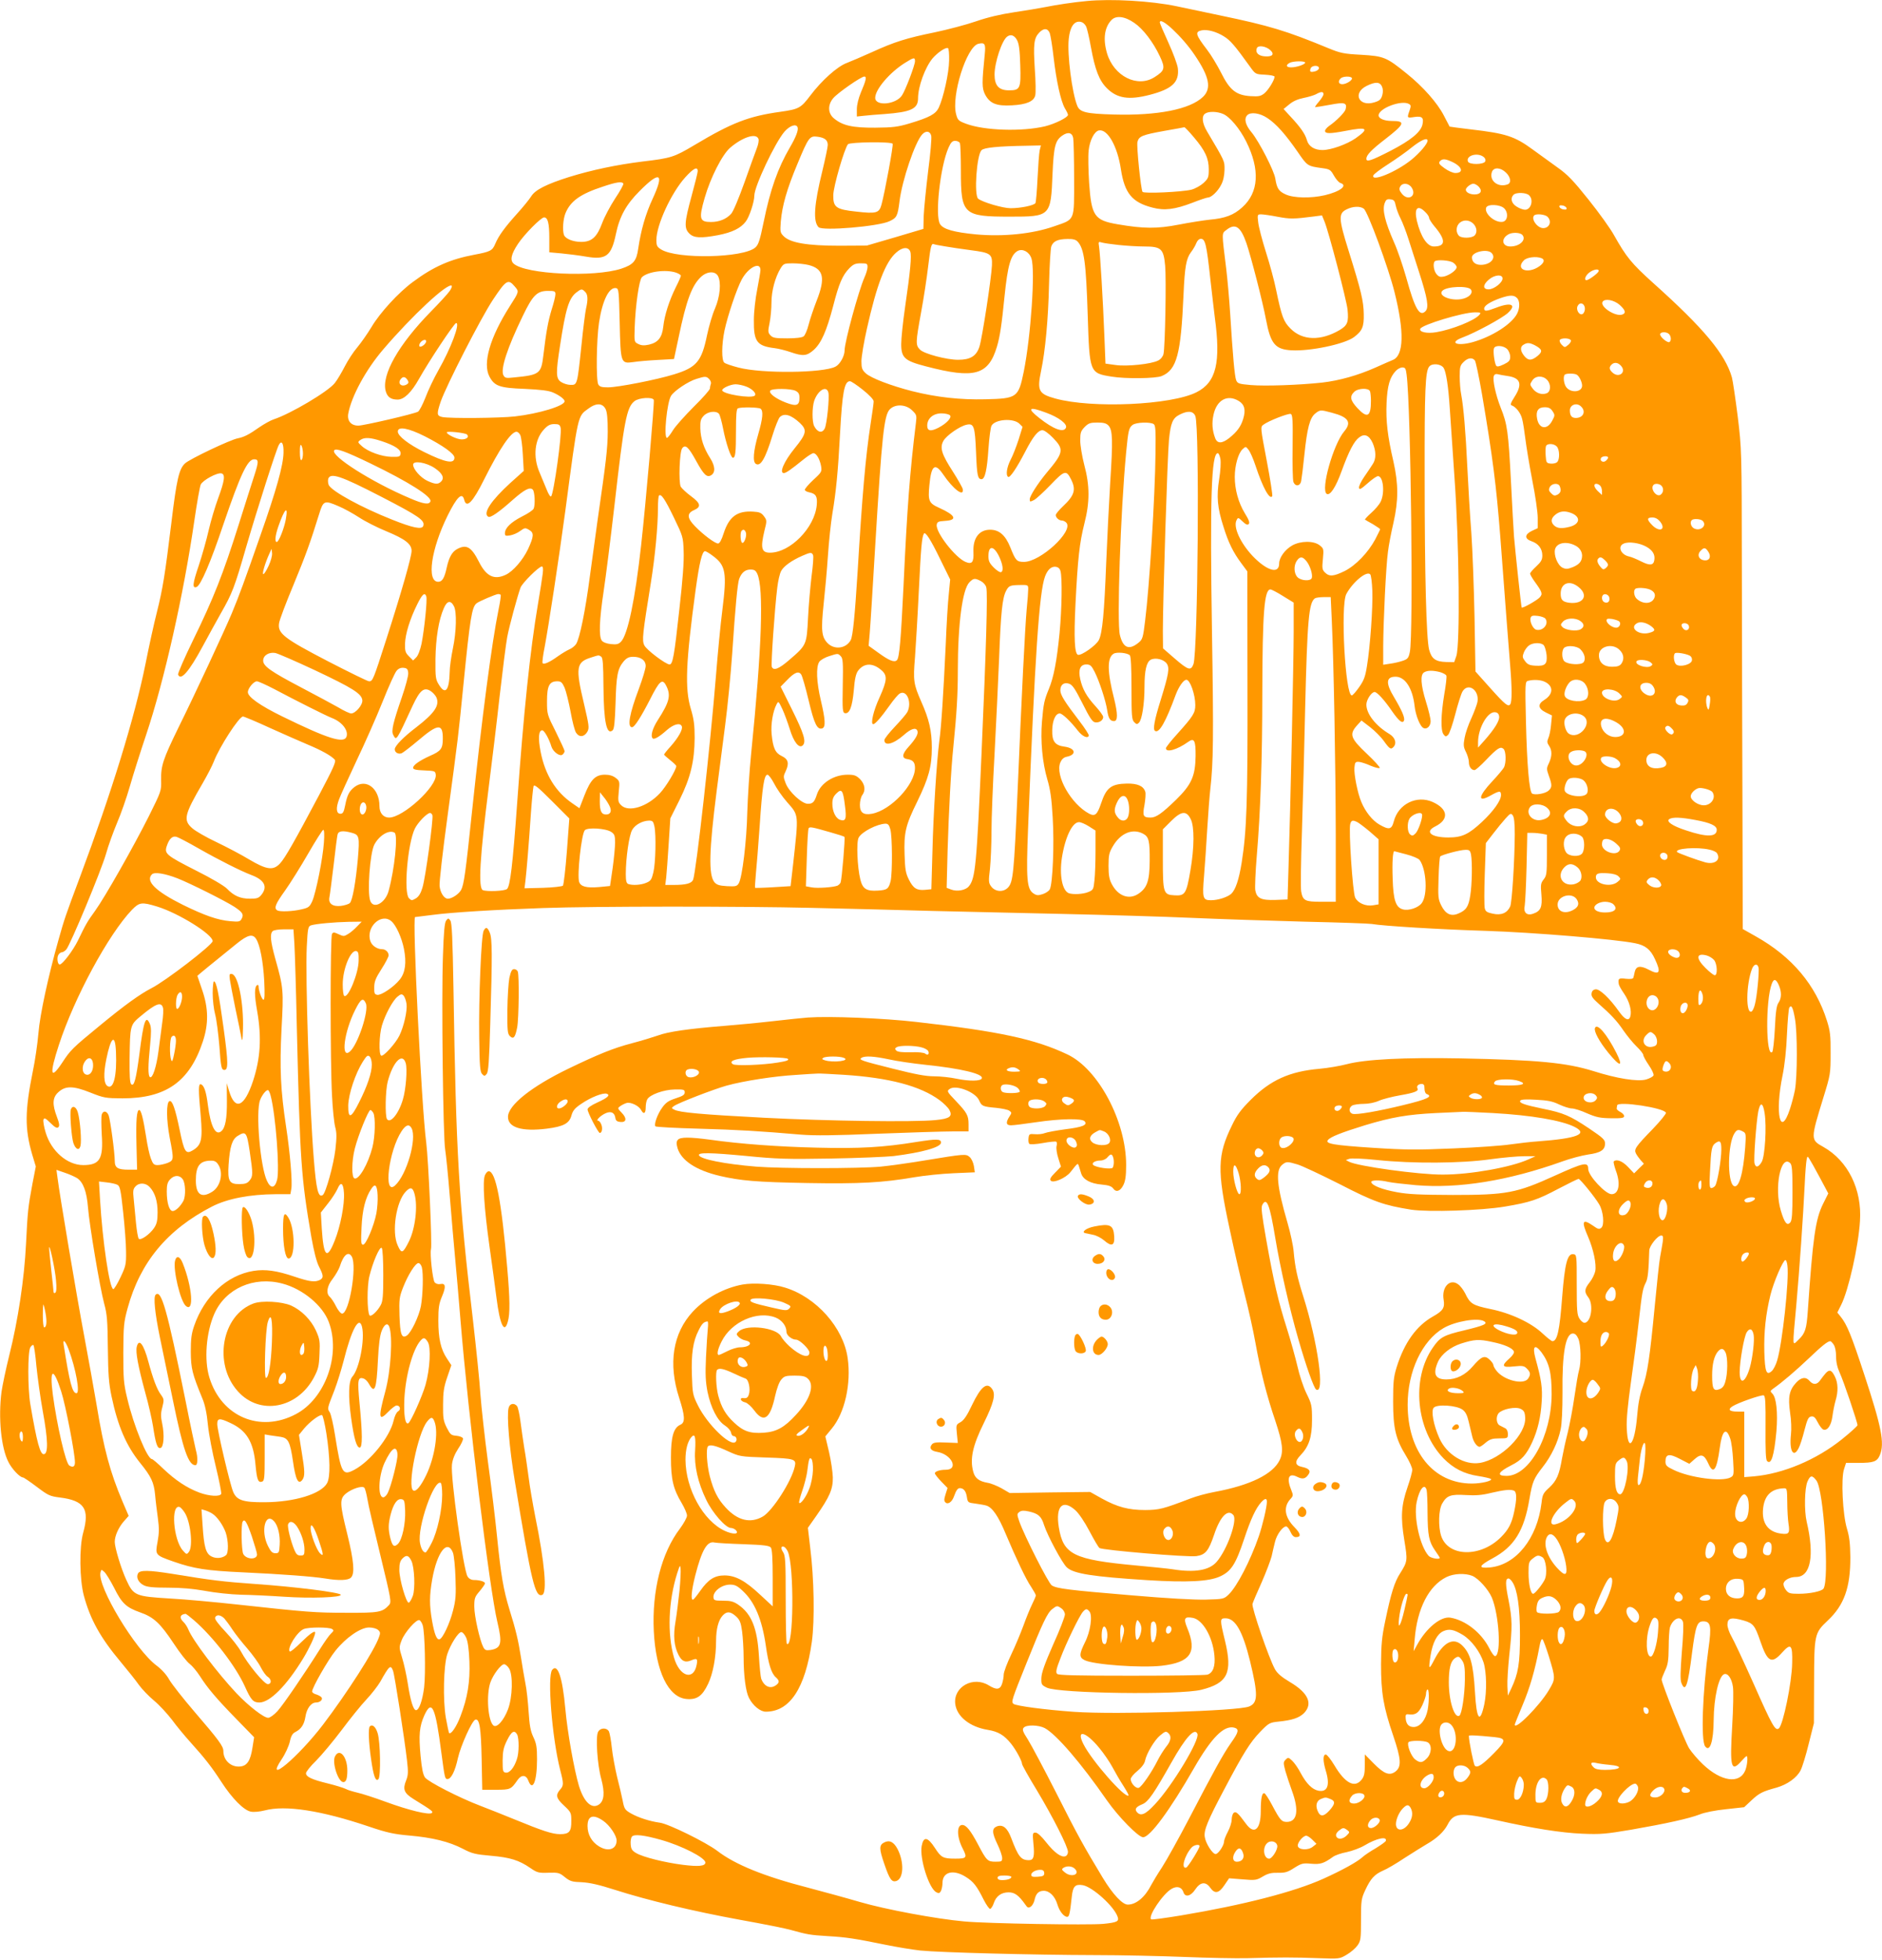 <?xml version="1.0" standalone="no"?>
<!DOCTYPE svg PUBLIC "-//W3C//DTD SVG 20010904//EN"
 "http://www.w3.org/TR/2001/REC-SVG-20010904/DTD/svg10.dtd">
<svg version="1.0" xmlns="http://www.w3.org/2000/svg"
 width="1230pt" height="1280pt" viewBox="0 0 1230 1280"
 preserveAspectRatio="xMidYMid meet">
<g transform="translate(0,1280) scale(0.1,-0.1)"
fill="#ff9800" stroke="none">
<path d="M7100 12793 c-79 -7 -199 -25 -267 -39 -40 -8 -132 -23 -205 -34 -87
-13 -173 -33 -248 -59 -63 -22 -185 -54 -270 -72 -186 -38 -263 -62 -412 -130
-62 -28 -135 -59 -163 -70 -63 -23 -165 -115 -239 -213 -62 -82 -75 -89 -194
-106 -209 -29 -318 -71 -564 -218 -133 -79 -152 -85 -338 -107 -169 -21 -331
-55 -480 -101 -149 -47 -222 -84 -248 -126 -11 -18 -52 -69 -92 -113 -82 -91
-121 -145 -143 -197 -19 -46 -32 -52 -138 -72 -155 -29 -267 -78 -401 -178
-94 -69 -215 -201 -270 -294 -26 -43 -68 -103 -93 -133 -26 -30 -62 -86 -82
-125 -20 -39 -49 -88 -65 -108 -44 -56 -289 -201 -399 -237 -21 -7 -62 -30
-93 -51 -69 -49 -102 -65 -142 -73 -49 -9 -316 -136 -345 -164 -39 -36 -55
-106 -89 -388 -42 -343 -56 -429 -95 -585 -19 -74 -52 -225 -74 -336 -70 -348
-222 -841 -429 -1394 -94 -251 -101 -271 -140 -410 -67 -238 -121 -486 -131
-610 -6 -69 -22 -179 -36 -245 -53 -261 -54 -377 -4 -548 l23 -76 -22 -113
c-29 -156 -31 -177 -42 -393 -11 -226 -52 -499 -110 -730 -22 -88 -44 -194
-50 -235 -22 -170 -3 -366 45 -459 22 -45 75 -101 95 -101 5 0 45 -27 90 -61
74 -56 86 -62 151 -70 160 -20 196 -74 153 -229 -27 -95 -24 -307 4 -412 42
-156 109 -276 240 -432 45 -54 99 -121 119 -150 20 -28 65 -75 100 -104 35
-29 87 -86 117 -125 29 -40 84 -106 121 -147 94 -104 139 -162 202 -259 70
-108 147 -186 193 -194 20 -4 58 0 90 8 135 36 369 0 680 -105 121 -41 165
-50 265 -59 151 -13 260 -40 349 -86 61 -32 82 -37 184 -46 126 -11 184 -29
258 -80 45 -31 54 -33 118 -31 65 2 73 0 108 -29 34 -27 48 -31 111 -33 52 -3
111 -16 217 -50 213 -68 508 -139 820 -196 151 -27 300 -57 330 -66 104 -29
124 -33 240 -40 120 -7 174 -15 380 -57 69 -14 170 -31 225 -37 127 -13 735
-29 1140 -30 171 0 434 -6 585 -12 151 -6 338 -10 415 -8 206 6 304 6 460 0
139 -5 140 -5 187 23 26 15 57 42 70 60 21 30 23 42 23 167 0 127 2 139 28
195 35 75 60 102 116 127 25 10 88 47 140 82 53 34 119 75 146 91 65 37 112
81 136 127 40 78 82 82 326 28 238 -53 415 -81 553 -87 121 -5 154 -2 320 26
230 40 379 73 449 100 31 13 103 27 172 34 l118 13 48 45 c50 47 72 58 164 83
70 20 133 65 157 113 11 21 35 99 53 173 l34 135 1 260 c1 319 2 328 89 410
108 101 149 217 148 415 -1 88 -6 132 -22 185 -28 92 -40 329 -19 390 l13 40
80 0 c100 0 123 8 141 51 32 77 11 184 -102 526 -85 259 -113 327 -155 379
l-21 26 25 50 c48 95 113 382 123 548 14 207 -79 393 -238 483 -86 48 -86 47
0 327 45 146 46 153 46 285 1 115 -3 146 -23 210 -74 237 -229 421 -466 554
l-85 48 -2 786 c-2 433 -3 1138 -4 1567 -1 779 -1 780 -27 995 -15 118 -32
233 -38 255 -43 151 -182 319 -515 617 -142 128 -175 169 -255 311 -24 44 -99
148 -167 233 -100 125 -137 164 -204 211 -44 32 -116 84 -159 115 -120 88
-175 106 -408 133 -74 9 -136 17 -137 18 0 1 -18 34 -38 73 -43 83 -137 189
-242 273 -132 107 -149 114 -296 123 -116 6 -138 11 -216 43 -276 114 -385
147 -707 214 -105 22 -233 49 -285 60 -166 35 -428 50 -590 34z m314 -143 c56
-38 123 -125 166 -217 37 -78 33 -94 -33 -136 -112 -73 -267 4 -312 155 -27
92 -17 168 28 216 30 33 88 26 151 -18z m-316 -22 c7 -14 21 -76 32 -137 27
-148 54 -217 104 -267 67 -67 144 -79 282 -43 145 38 192 82 182 173 -3 25
-31 100 -62 168 -31 68 -56 126 -56 131 0 45 149 -94 229 -214 96 -142 110
-217 53 -272 -85 -81 -295 -123 -583 -115 -180 5 -221 15 -238 56 -35 86 -67
337 -56 439 8 76 34 116 74 111 16 -2 30 -13 39 -30z m-237 -45 c5 -15 17 -86
25 -158 18 -155 47 -287 74 -333 11 -18 20 -37 20 -42 0 -17 -85 -59 -150 -75
-152 -36 -398 -28 -517 17 -48 18 -54 23 -64 61 -33 121 68 442 145 461 42 10
49 0 42 -68 -19 -190 -19 -221 2 -263 31 -59 74 -77 176 -71 95 5 143 26 152
65 4 15 3 93 -3 173 -10 160 -6 200 28 236 30 32 57 31 70 -3z m1137 -20 c43
-26 72 -60 172 -199 35 -49 36 -49 98 -52 34 -2 62 -7 62 -13 0 -22 -41 -88
-67 -109 -24 -19 -38 -21 -90 -18 -94 6 -136 39 -193 154 -25 49 -66 117 -91
149 -76 99 -81 118 -34 127 36 7 95 -9 143 -39z m-1351 -25 c13 -25 18 -64 21
-164 5 -153 -1 -164 -74 -164 -66 0 -94 31 -94 103 0 79 49 227 84 249 23 16
46 7 63 -24z m1658 -68 c26 -26 9 -42 -40 -38 -41 3 -62 25 -51 53 8 22 62 14
91 -15z m-2102 -66 c-1 -81 -37 -242 -68 -308 -20 -41 -60 -63 -190 -102 -77
-23 -109 -27 -225 -28 -149 -1 -214 14 -270 61 -40 33 -41 88 -5 131 29 35
183 142 204 142 17 0 11 -25 -23 -105 -15 -36 -26 -79 -26 -108 l0 -48 48 5
c26 3 85 8 132 11 174 13 220 34 220 103 0 77 46 202 95 261 32 37 84 73 100
67 6 -1 9 -37 8 -82z m-223 -4 c0 -25 -62 -189 -85 -223 -39 -60 -175 -73
-175 -16 0 55 95 166 194 228 59 37 66 38 66 11z m2550 -9 c0 -12 -56 -31 -91
-31 -33 0 -38 14 -11 29 21 13 102 14 102 2z m90 -36 c0 -8 -11 -17 -25 -21
-31 -8 -38 -3 -29 20 8 20 54 22 54 1z m215 -64 c8 -13 -35 -41 -62 -41 -25 0
-30 19 -11 38 14 14 64 16 73 3z m197 -56 c7 -16 8 -35 2 -57 -8 -27 -17 -36
-50 -46 -103 -33 -147 60 -52 107 57 28 86 27 100 -4z m-382 -50 c0 -8 -14
-30 -31 -50 -17 -19 -27 -35 -23 -35 5 0 49 7 98 16 95 18 112 13 100 -31 -6
-20 -61 -76 -108 -108 -14 -10 -26 -24 -26 -32 0 -19 33 -19 133 0 144 28 159
17 67 -48 -58 -40 -161 -77 -217 -77 -53 0 -91 24 -102 66 -11 39 -42 84 -109
155 l-43 47 38 31 c24 20 56 34 92 41 31 6 67 17 81 24 33 19 50 19 50 1z
m560 -65 c12 -7 12 -14 2 -43 -17 -48 -17 -49 33 -41 50 7 62 -5 51 -52 -13
-49 -77 -101 -208 -169 -129 -66 -158 -75 -158 -52 0 24 32 58 123 128 129
100 136 119 42 119 -48 0 -85 16 -85 36 0 47 153 104 200 74z m-1217 -64 c44
-18 109 -95 152 -181 91 -183 82 -332 -26 -429 -56 -51 -112 -72 -214 -81 -38
-4 -128 -18 -200 -32 -144 -28 -230 -27 -400 2 -153 26 -172 54 -187 272 -5
81 -7 175 -3 210 7 66 37 125 67 131 57 11 122 -105 144 -255 24 -155 73 -215
206 -249 79 -21 147 -12 262 32 48 19 94 34 101 34 22 0 65 41 86 83 14 26 21
60 22 98 0 60 4 51 -115 252 -32 54 -36 101 -10 116 24 15 77 13 115 -3z m290
-27 c58 -38 119 -107 198 -221 63 -92 64 -93 159 -106 51 -7 56 -10 78 -49 13
-23 32 -45 42 -48 51 -16 0 -56 -101 -80 -91 -21 -204 -19 -256 5 -45 20 -58
39 -68 103 -8 53 -106 242 -154 301 -42 49 -52 91 -29 114 22 22 82 14 131
-19z m-3070 -61 c6 -19 -12 -65 -50 -130 -79 -135 -129 -276 -172 -488 -25
-121 -34 -149 -55 -167 -79 -68 -508 -77 -614 -13 -28 17 -32 25 -32 63 0 97
97 307 188 408 54 60 82 74 82 41 0 -9 -18 -82 -40 -162 -47 -172 -50 -211
-15 -245 29 -30 75 -32 188 -11 92 18 148 45 181 89 24 31 56 129 56 169 0 60
134 344 197 418 35 40 77 54 86 28z m2590 -65 c74 -87 97 -138 97 -209 0 -52
-3 -60 -34 -89 -20 -18 -54 -37 -80 -44 -61 -15 -311 -27 -319 -14 -11 17 -40
300 -33 326 9 37 31 46 175 72 69 12 129 23 132 24 3 0 31 -29 62 -66z m-1717
11 c4 -14 -5 -118 -20 -232 -14 -114 -27 -245 -29 -292 l-2 -85 -185 -55 -185
-54 -180 -1 c-209 0 -320 19 -363 62 -23 23 -24 29 -19 96 9 104 40 213 109
377 72 174 80 184 131 177 47 -6 67 -22 67 -54 0 -13 -16 -89 -35 -168 -55
-223 -62 -332 -25 -369 26 -26 392 5 463 39 48 22 54 34 66 131 17 137 101
385 148 436 24 26 51 23 59 -8z m928 -15 c3 -17 6 -138 6 -269 0 -278 8 -260
-130 -308 -142 -50 -333 -69 -511 -53 -143 14 -214 33 -235 67 -35 53 1 377
55 499 16 36 25 45 44 45 14 0 28 -7 31 -16 3 -9 6 -89 6 -178 0 -287 15 -301
320 -301 266 0 268 1 279 280 8 180 18 217 63 249 37 26 65 21 72 -15z m-2057
-6 c4 -9 -1 -37 -11 -62 -10 -25 -46 -126 -81 -224 -37 -103 -73 -190 -87
-204 -31 -34 -78 -53 -131 -53 -75 0 -81 20 -42 156 38 133 115 284 167 329
82 70 170 98 185 58z m4373 -12 c0 -20 -50 -79 -105 -124 -100 -81 -267 -149
-249 -102 3 8 47 41 97 73 51 33 121 82 156 111 58 46 101 65 101 42z m-3496
-20 c6 -8 -51 -318 -73 -398 -15 -55 -34 -60 -165 -45 -133 14 -151 28 -150
108 1 57 72 302 96 332 12 14 283 18 292 3z m961 -43 c-4 -18 -10 -101 -14
-183 -4 -83 -10 -155 -14 -162 -10 -15 -96 -33 -162 -33 -51 0 -183 39 -212
62 -28 23 -10 286 22 317 16 17 108 26 294 29 l94 2 -8 -32z m2900 -42 c11 -8
16 -19 12 -30 -9 -22 -105 -23 -113 -1 -15 38 60 61 101 31z m-199 -36 c62
-31 71 -70 15 -70 -15 0 -47 14 -70 31 -35 25 -40 33 -31 45 17 19 36 18 86
-6z m346 -67 c31 -29 37 -67 12 -77 -63 -24 -124 24 -103 82 12 31 56 29 91
-5z m-5576 -170 c-47 -101 -77 -206 -95 -328 -11 -80 -32 -104 -111 -130 -179
-58 -625 -37 -703 33 -25 22 -16 63 29 130 41 62 150 172 170 172 24 0 34 -37
34 -133 l0 -95 78 -7 c42 -4 115 -13 161 -21 132 -23 166 3 196 146 24 116 67
194 155 282 134 135 163 118 86 -49z m-192 98 c3 -5 -21 -49 -54 -98 -32 -49
-70 -121 -84 -159 -34 -92 -68 -124 -137 -124 -54 0 -103 20 -113 45 -11 30
-6 105 10 143 33 79 97 125 244 173 89 30 125 35 134 20z m5152 -26 c36 -55
-24 -92 -65 -39 -16 20 -18 31 -10 45 14 27 55 24 75 -6z m439 5 c25 -27 13
-50 -28 -50 -31 0 -57 14 -57 31 0 14 32 39 49 39 10 0 26 -9 36 -20z m329
-56 c31 -30 12 -94 -27 -94 -12 0 -37 9 -54 20 -35 21 -44 55 -21 78 17 17 84
15 102 -4z m-872 -67 c4 -20 18 -58 32 -85 13 -26 35 -83 49 -127 14 -44 47
-145 72 -224 55 -171 65 -230 41 -254 -38 -38 -69 15 -126 222 -22 77 -57 180
-79 228 -60 137 -78 212 -61 257 8 22 15 27 37 24 23 -2 29 -10 35 -41z m709
-18 c29 -29 23 -83 -11 -88 -51 -7 -121 55 -107 93 10 25 92 21 118 -5z m407
3 c3 -9 -3 -13 -19 -10 -12 1 -24 9 -27 16 -3 9 3 13 19 10 12 -1 24 -9 27
-16z m-1325 -5 c26 -18 162 -388 201 -545 65 -259 61 -414 -11 -443 -15 -6
-67 -29 -114 -50 -115 -51 -236 -85 -349 -98 -148 -16 -371 -24 -465 -16 -79
7 -87 10 -96 32 -10 26 -22 160 -39 433 -6 96 -18 229 -26 295 -30 242 -30
229 1 253 58 46 93 23 131 -86 30 -87 108 -390 128 -499 30 -159 60 -195 166
-201 123 -7 347 40 409 86 54 40 66 68 64 150 -1 86 -18 155 -99 414 -66 210
-67 244 -14 270 41 21 89 23 113 5z m402 -22 c14 -13 25 -30 25 -38 0 -7 15
-31 33 -53 78 -91 77 -134 -2 -134 -44 0 -86 65 -111 168 -19 82 5 108 55 57z
m-964 -31 c80 -15 103 -15 236 2 l53 7 16 -39 c27 -64 145 -515 151 -576 8
-82 0 -103 -52 -134 -124 -72 -243 -69 -321 10 -45 45 -57 76 -94 253 -11 56
-41 167 -66 245 -25 79 -48 167 -51 196 -6 50 -5 52 19 52 14 0 63 -7 109 -16z
m1763 0 c30 -29 13 -74 -28 -74 -39 0 -82 61 -59 83 12 13 72 7 87 -9z m-486
-44 c25 -24 29 -62 7 -80 -20 -16 -80 -17 -99 -1 -9 8 -16 25 -16 39 0 57 65
82 108 42z m322 -75 c27 -32 -18 -75 -79 -75 -54 0 -63 51 -13 79 25 15 78 13
92 -4z m-2907 -43 c43 -47 55 -137 66 -484 12 -373 12 -375 156 -398 90 -15
289 -13 328 4 98 41 125 141 142 531 8 184 18 237 49 278 14 18 29 44 35 60 7
17 18 27 30 27 28 0 37 -39 61 -260 11 -101 25 -213 29 -249 41 -300 10 -428
-119 -493 -166 -84 -684 -107 -923 -41 -109 30 -120 51 -93 180 28 132 47 341
52 563 3 124 10 237 15 251 13 34 42 47 105 48 36 1 55 -4 67 -17z m267 -22
c47 -5 122 -10 168 -10 111 0 127 -14 137 -126 8 -85 0 -532 -11 -577 -4 -16
-18 -34 -35 -42 -44 -23 -204 -40 -279 -29 l-65 9 -7 175 c-9 234 -28 547 -35
589 -5 32 -4 34 18 27 13 -4 62 -11 109 -16z m-1135 -9 c33 -6 109 -17 169
-25 131 -17 142 -25 139 -99 -4 -85 -64 -478 -82 -532 -20 -61 -59 -85 -139
-85 -76 0 -222 39 -249 66 -30 30 -29 46 7 244 17 91 38 229 47 307 14 119 20
142 33 139 8 -3 42 -10 75 -15z m-226 -34 c10 -27 1 -125 -34 -365 -14 -96
-25 -203 -25 -239 0 -90 22 -110 162 -146 317 -83 408 -58 464 130 19 64 31
143 49 325 21 206 41 274 86 299 33 17 76 -6 90 -49 26 -78 -4 -510 -50 -739
-35 -170 -43 -176 -251 -181 -163 -4 -319 13 -478 53 -137 35 -270 85 -304
117 -24 22 -28 34 -28 79 0 29 16 125 36 213 64 286 121 435 191 496 41 37 80
39 92 7z m3799 -9 c33 -33 -7 -78 -70 -78 -36 0 -58 19 -58 49 0 35 99 58 128
29z m326 -34 c24 -9 19 -30 -13 -53 -76 -54 -161 -21 -101 39 20 20 80 27 114
14z m-576 -30 c12 -8 22 -21 22 -29 0 -19 -45 -52 -82 -61 -26 -5 -35 -2 -50
16 -18 22 -24 70 -11 83 13 13 99 7 121 -9z m-4213 -15 c98 -25 111 -85 52
-234 -19 -49 -43 -119 -52 -155 -9 -36 -24 -71 -33 -77 -10 -8 -49 -13 -107
-13 -79 0 -94 3 -110 20 -16 18 -17 25 -5 82 7 35 12 95 12 133 0 74 24 164
60 223 19 30 23 32 79 32 33 0 80 -5 104 -11z m385 -13 c0 -13 -9 -44 -21 -70
-38 -87 -129 -420 -129 -474 0 -38 -30 -92 -60 -107 -81 -42 -481 -46 -633 -6
-43 11 -85 25 -93 32 -19 15 -18 117 1 210 21 98 80 273 113 334 43 79 122
119 122 61 0 -11 -10 -68 -21 -126 -12 -59 -22 -147 -22 -200 -2 -141 20 -170
135 -184 26 -3 73 -15 105 -26 81 -28 106 -26 152 15 49 45 83 122 126 285 38
148 61 202 106 248 26 26 39 32 75 32 40 0 44 -2 44 -24z m4778 -28 c-5 -14
-65 -58 -79 -58 -18 0 -8 29 17 49 29 23 68 28 62 9z m-6029 -9 c17 -6 31 -15
31 -20 0 -5 -15 -40 -34 -77 -42 -85 -73 -180 -81 -255 -8 -72 -34 -104 -93
-118 -32 -7 -50 -6 -70 4 -27 13 -27 13 -24 107 5 145 29 311 47 329 37 37
157 53 224 30z m273 -21 c23 -42 14 -136 -19 -213 -17 -38 -40 -117 -52 -174
-35 -171 -68 -211 -215 -256 -112 -35 -368 -85 -432 -85 -42 0 -55 4 -64 19
-15 29 -12 291 5 404 22 145 66 234 112 225 17 -3 18 -20 23 -223 6 -269 7
-271 89 -260 31 5 103 11 161 14 l105 6 31 145 c50 240 86 336 146 392 39 36
91 39 110 6z m5128 -17 c0 -27 -56 -71 -91 -71 -39 0 -39 30 2 64 37 32 89 36
89 7z m-6456 -52 c29 -34 30 -32 -32 -129 -130 -204 -179 -374 -133 -460 33
-62 66 -74 231 -80 103 -5 156 -11 185 -24 41 -18 75 -43 75 -57 0 -30 -168
-81 -325 -99 -99 -11 -424 -14 -474 -4 -37 8 -38 19 -11 100 37 106 261 544
341 665 87 131 100 139 143 88z m-426 -31 c-12 -17 -66 -76 -121 -132 -212
-216 -325 -415 -296 -521 11 -39 34 -55 78 -55 42 0 90 47 140 136 65 116 230
364 242 364 28 0 -33 -163 -116 -309 -30 -53 -68 -133 -85 -179 -18 -45 -39
-86 -48 -91 -27 -15 -355 -91 -390 -91 -48 0 -74 31 -66 78 21 114 115 287
228 419 190 222 419 435 448 417 4 -3 -2 -19 -14 -36z m6676 10 c15 -25 -16
-54 -65 -62 -72 -12 -153 24 -122 55 29 29 170 34 187 7z m-5790 -14 c18 -17
20 -50 6 -110 -5 -22 -19 -131 -30 -241 -27 -257 -27 -258 -71 -257 -19 0 -47
9 -62 19 -34 22 -35 57 -7 236 37 243 58 310 106 348 32 25 38 26 58 5z m-194
-16 c0 -13 -11 -58 -25 -101 -23 -77 -35 -141 -54 -300 -14 -118 -25 -126
-188 -142 -56 -6 -62 -5 -73 14 -20 39 25 178 127 388 65 135 93 163 164 163
44 0 49 -2 49 -22z m6284 -24 c20 -19 20 -66 1 -103 -35 -68 -163 -150 -291
-186 -102 -28 -157 -4 -67 30 84 31 260 126 298 161 60 55 21 72 -77 34 -63
-24 -78 -25 -78 -5 0 19 40 44 104 67 64 22 90 22 110 2z m671 -45 c39 -35 44
-55 16 -64 -45 -14 -146 52 -127 84 15 23 74 12 111 -20z m-227 -20 c2 -14 -4
-31 -12 -38 -21 -17 -49 24 -35 51 14 27 43 18 47 -13z m-689 -45 c-30 -37
-180 -97 -283 -114 -60 -10 -111 1 -104 22 9 26 276 107 357 108 38 0 42 -2
30 -16z m1239 -126 c14 -14 16 -44 3 -52 -12 -8 -61 32 -61 50 0 17 41 19 58
2z m-642 -40 c4 -6 -3 -19 -16 -30 -23 -19 -24 -19 -43 0 -11 11 -16 25 -13
31 9 15 63 14 72 -1z m-7482 -13 c-9 -22 -44 -40 -44 -22 0 17 20 37 37 37 7
0 10 -7 7 -15z m7245 -19 c51 -27 55 -41 21 -70 -40 -33 -63 -33 -89 0 -26 33
-27 60 -3 73 23 14 38 13 71 -3z m-179 -26 c11 -11 20 -33 20 -50 0 -25 -7
-33 -42 -50 -32 -15 -44 -17 -50 -8 -11 19 -21 95 -14 113 8 22 62 19 86 -5z
m-211 -74 c6 -7 27 -107 47 -222 70 -413 93 -593 119 -926 35 -464 56 -740 65
-848 12 -143 12 -231 1 -249 -13 -21 -33 -5 -135 109 l-93 104 -6 350 c-4 193
-13 443 -21 556 -9 113 -20 304 -26 425 -11 236 -25 396 -40 477 -6 28 -10 82
-10 120 0 60 3 72 25 93 27 28 57 32 74 11z m955 -35 c38 -42 -13 -83 -55 -45
-22 20 -24 35 -7 52 18 18 42 15 62 -7z m-1159 -14 c16 -25 31 -121 40 -262 3
-49 17 -254 31 -455 31 -433 37 -1091 12 -1165 l-14 -40 -52 1 c-70 2 -96 21
-112 81 -18 72 -29 479 -29 1133 -1 563 4 685 30 716 19 23 76 18 94 -9z
m-242 -44 c28 -213 45 -1703 21 -1812 -8 -39 -14 -46 -46 -57 -20 -7 -58 -16
-83 -19 l-45 -7 0 118 c1 169 18 525 31 619 5 44 22 130 36 190 33 146 33 253
0 400 -39 168 -50 266 -45 383 5 112 21 168 60 209 12 13 31 23 43 23 19 0 23
-7 28 -47z m660 -9 c85 -12 99 -53 45 -137 -25 -39 -29 -52 -18 -55 27 -9 59
-50 68 -88 6 -22 15 -79 21 -129 6 -49 26 -171 45 -270 20 -99 36 -210 36
-247 l0 -68 -37 -17 c-49 -23 -51 -52 -4 -68 45 -15 71 -49 71 -93 0 -28 -8
-42 -40 -72 -22 -20 -40 -41 -40 -47 0 -5 13 -28 28 -49 52 -72 56 -83 35
-106 -17 -19 -112 -73 -118 -66 -3 3 -41 359 -50 463 -3 39 -12 201 -20 361
-17 326 -24 374 -67 481 -33 84 -54 182 -45 207 4 11 14 15 24 12 10 -3 40 -8
66 -12z m453 8 c16 -10 34 -48 34 -71 0 -44 -76 -50 -105 -8 -15 22 -20 69 -8
80 9 9 65 9 79 -1z m-7642 -35 c8 -13 7 -20 -4 -27 -35 -22 -65 5 -40 35 15
18 29 15 44 -8z m1971 7 c9 -9 14 -23 11 -31 -3 -8 -6 -22 -6 -30 0 -9 -47
-62 -105 -119 -57 -57 -119 -126 -136 -153 -17 -28 -35 -51 -40 -51 -23 0 0
233 27 275 21 33 112 94 165 110 58 18 65 18 84 -1z m5475 -4 c28 -28 27 -78
-2 -89 -32 -12 -69 1 -91 31 -19 25 -19 28 -3 52 20 32 67 35 96 6z m-4471
-66 c44 -35 71 -64 71 -76 0 -11 -9 -76 -20 -146 -33 -214 -55 -468 -85 -967
-18 -287 -31 -419 -45 -446 -30 -55 -105 -65 -150 -21 -41 41 -45 85 -27 257
9 82 22 224 28 315 6 91 19 215 29 275 24 142 37 273 50 520 15 273 28 345 65
345 8 0 45 -25 84 -56z m-759 20 c39 -16 66 -45 53 -58 -22 -21 -213 10 -213
35 0 14 53 38 87 39 18 0 51 -7 73 -16z m320 -27 c19 -10 25 -20 25 -46 0 -50
-20 -57 -88 -31 -66 25 -114 61 -103 78 10 16 134 15 166 -1z m214 -11 c8 -32
-10 -209 -24 -235 -17 -33 -47 -26 -69 16 -14 28 -14 120 0 164 24 70 81 104
93 55z m3540 8 c3 -9 6 -37 6 -62 0 -105 -24 -117 -89 -47 -46 50 -51 75 -21
105 25 25 95 28 104 4z m-4681 -56 c5 -15 -52 -674 -83 -951 -39 -352 -87
-584 -132 -629 -16 -16 -29 -19 -66 -15 -28 3 -51 12 -59 23 -20 27 -16 135
12 321 14 92 46 346 71 563 63 553 79 639 131 680 30 23 118 28 126 8z m3823
-7 c38 -23 47 -59 29 -117 -15 -50 -40 -84 -91 -125 -47 -37 -78 -38 -92 -1
-19 50 -23 99 -11 153 21 97 91 135 165 90z m-4137 -55 c9 -20 13 -65 13 -145
-1 -111 -10 -190 -66 -576 -13 -93 -36 -261 -51 -371 -29 -222 -66 -404 -90
-441 -9 -13 -28 -28 -43 -34 -14 -6 -48 -26 -75 -45 -55 -40 -94 -57 -101 -45
-3 5 3 53 14 107 26 139 92 570 135 889 84 633 80 615 149 665 53 40 95 38
115 -4z m6375 18 c33 -32 13 -74 -35 -74 -27 0 -39 15 -39 49 0 38 46 54 74
25z m-4372 -25 c29 -28 30 -33 24 -82 -39 -318 -57 -546 -81 -1066 -17 -352
-27 -467 -43 -483 -17 -17 -52 -2 -121 48 l-64 46 7 80 c4 43 20 301 36 571
44 727 58 856 96 894 36 36 106 32 146 -8z m-992 12 c20 -14 16 -62 -15 -169
-31 -108 -37 -178 -15 -192 31 -19 62 34 109 187 17 56 39 109 47 118 29 29
74 16 132 -38 48 -46 44 -69 -35 -166 -69 -85 -102 -161 -70 -161 14 0 48 24
127 88 28 23 58 42 66 42 19 0 41 -37 50 -83 6 -37 5 -41 -50 -91 -31 -29 -56
-58 -56 -65 0 -6 13 -14 30 -17 43 -9 53 -27 48 -83 -14 -149 -174 -311 -306
-311 -55 0 -63 30 -36 143 17 66 16 69 -3 95 -16 22 -30 28 -69 30 -105 7
-158 -31 -194 -140 -14 -45 -27 -68 -37 -68 -20 0 -97 57 -151 113 -53 54 -54
85 -4 106 46 21 41 44 -23 91 -30 22 -59 50 -66 61 -15 30 -8 231 10 252 21
26 41 7 91 -84 50 -91 70 -110 98 -93 29 18 26 61 -7 112 -42 66 -62 127 -64
194 -1 47 2 61 22 82 27 29 81 35 100 13 6 -8 18 -51 27 -97 17 -89 50 -190
64 -190 16 0 20 34 20 175 0 105 3 145 13 148 21 9 131 7 147 -2z m5177 -17
c16 -25 16 -28 -3 -63 -32 -61 -86 -53 -98 14 -10 50 7 75 49 75 26 0 39 -6
52 -26z m-3309 -10 c82 -30 138 -73 129 -97 -14 -36 -82 -11 -175 63 -83 65
-68 77 46 34z m1867 0 c108 -28 131 -62 80 -122 -72 -86 -155 -382 -114 -408
22 -13 59 43 97 148 48 132 82 197 115 221 35 27 65 14 88 -36 23 -53 24 -104
1 -138 -9 -15 -34 -51 -55 -82 -21 -30 -37 -63 -35 -73 2 -15 13 -9 56 29 29
26 59 47 68 47 34 0 46 -107 18 -166 -9 -19 -37 -52 -62 -74 -25 -22 -43 -42
-41 -44 2 -2 25 -15 52 -30 26 -16 47 -30 47 -33 0 -3 -15 -33 -32 -66 -47
-87 -127 -170 -200 -207 -72 -35 -100 -38 -129 -9 -18 18 -19 28 -13 88 6 66
5 68 -21 89 -39 31 -125 30 -180 -1 -47 -27 -85 -79 -85 -118 0 -71 -80 -48
-173 49 -81 86 -129 191 -105 235 9 18 11 18 39 -9 21 -20 32 -25 40 -17 8 8
2 27 -25 70 -42 69 -66 155 -66 238 0 75 23 155 51 181 21 19 21 19 39 -4 10
-12 31 -59 46 -105 47 -142 92 -224 109 -198 3 6 -13 110 -36 231 -41 215 -42
221 -23 235 32 25 165 77 180 71 12 -5 14 -40 12 -213 -2 -115 1 -218 5 -230
12 -33 44 -30 51 5 3 15 13 92 21 172 18 175 36 241 71 269 32 25 34 25 109 5z
m-893 -21 c29 -65 17 -1541 -12 -1621 -17 -45 -34 -40 -124 38 l-75 65 -1 112
c0 193 30 1153 40 1250 11 111 24 142 70 165 53 27 88 24 102 -9z m-1603 4
c13 -16 -24 -54 -76 -81 -51 -26 -73 -21 -73 14 0 47 39 80 93 80 25 0 49 -6
56 -13z m454 -55 l20 -20 -26 -84 c-15 -46 -38 -105 -52 -131 -25 -49 -33
-101 -16 -112 12 -7 56 58 111 164 52 101 85 141 113 141 12 0 41 -21 69 -50
74 -76 70 -96 -44 -231 -56 -68 -108 -149 -108 -170 0 -18 2 -18 28 -5 15 8
64 53 109 100 91 95 102 97 133 35 34 -67 23 -105 -54 -177 -25 -24 -46 -49
-46 -56 0 -17 21 -36 41 -36 9 0 22 -7 29 -15 46 -56 -171 -255 -277 -255 -48
0 -55 7 -90 95 -32 80 -73 115 -132 115 -72 0 -113 -55 -109 -145 3 -68 -9
-83 -52 -65 -67 28 -195 193 -188 242 3 20 10 23 56 26 82 5 67 37 -40 85 -67
30 -74 45 -64 147 12 131 36 150 89 73 67 -99 139 -153 129 -97 -2 10 -31 61
-64 113 -73 113 -87 155 -63 200 18 35 108 98 153 107 47 10 54 -10 61 -179 6
-153 11 -177 36 -177 22 0 36 60 45 197 5 72 14 141 20 152 23 43 144 52 183
13z m582 -12 c27 -30 29 -94 11 -370 -8 -135 -20 -369 -26 -520 -13 -334 -25
-463 -48 -510 -17 -35 -115 -104 -137 -97 -22 8 -27 108 -16 332 15 298 26
397 58 525 36 140 36 248 -1 385 -14 54 -26 126 -26 158 0 51 4 62 29 88 25
25 37 29 84 29 41 0 58 -5 72 -20z m295 10 c12 -8 14 -39 12 -187 -3 -287 -40
-877 -68 -1098 -13 -109 -17 -122 -42 -142 -63 -52 -102 -36 -123 50 -20 84 4
799 41 1192 14 145 18 162 43 180 24 17 113 20 137 5z m-3876 -24 c10 -39 -45
-431 -62 -448 -5 -5 -17 13 -29 44 -12 29 -33 80 -47 113 -44 102 -32 216 30
281 24 26 40 34 67 34 29 0 36 -4 41 -24z m-887 -56 c119 -61 193 -114 193
-139 0 -43 -57 -33 -197 36 -103 51 -173 105 -173 134 0 36 67 24 177 -31z
m275 12 c16 -16 -1 -32 -35 -32 -30 0 -97 32 -97 46 0 10 121 -3 132 -14z
m348 -3 c6 -11 14 -69 17 -128 l6 -107 -87 -78 c-127 -116 -182 -199 -145
-221 14 -9 68 28 159 109 77 68 113 87 132 68 13 -13 17 -98 6 -124 -4 -10
-38 -33 -77 -52 -72 -37 -111 -75 -111 -109 0 -17 5 -19 34 -14 19 3 49 16 66
29 29 21 33 22 58 7 33 -19 32 -41 -7 -126 -34 -71 -97 -144 -145 -167 -76
-36 -128 -11 -176 85 -49 96 -80 115 -140 84 -35 -18 -55 -54 -70 -121 -15
-70 -30 -94 -56 -94 -77 0 -47 213 62 433 61 123 95 155 108 102 15 -58 56
-16 131 135 100 200 175 310 211 310 7 0 18 -9 24 -21z m-907 -40 c88 -29 129
-56 125 -83 -3 -19 -9 -21 -58 -20 -65 1 -156 34 -196 71 -27 24 -27 26 -9 39
26 19 65 17 138 -7z m-640 -76 c-2 -84 -47 -245 -152 -543 -104 -298 -137
-388 -186 -506 -46 -110 -240 -527 -350 -749 -99 -203 -114 -247 -112 -341 2
-69 1 -72 -80 -235 -99 -197 -287 -529 -352 -619 -50 -69 -60 -86 -112 -194
-32 -65 -101 -156 -119 -156 -13 0 -20 42 -9 62 5 10 16 18 23 18 7 0 20 8 29
18 26 29 226 509 259 622 16 58 50 150 73 205 24 55 62 163 84 240 22 77 70
228 106 335 118 352 245 915 315 1398 17 117 36 224 42 237 13 28 106 79 135
73 27 -6 21 -48 -21 -162 -20 -54 -48 -148 -62 -209 -14 -62 -43 -165 -65
-231 -40 -118 -44 -151 -14 -140 27 11 91 159 175 409 112 328 158 425 201
425 30 0 30 -15 4 -97 -14 -43 -62 -193 -106 -333 -101 -320 -164 -479 -296
-749 -57 -117 -102 -220 -99 -227 17 -44 72 20 160 183 38 70 92 169 120 218
74 130 88 165 166 436 71 243 194 628 212 662 18 35 33 12 31 -50z m127 -5 c0
-20 -4 -40 -10 -43 -6 -4 -10 16 -10 52 0 41 3 54 10 43 5 -8 10 -32 10 -52z
m8194 46 c20 -19 21 -88 2 -103 -8 -7 -27 -11 -43 -9 -26 3 -28 7 -31 52 -2
27 -1 55 2 62 7 19 51 18 70 -2z m-7757 -109 c253 -122 408 -220 396 -250 -8
-23 -45 -18 -135 21 -248 105 -517 276 -494 312 10 17 71 -5 233 -83z m5559
28 c4 -22 1 -78 -8 -133 -18 -113 -12 -186 28 -310 32 -104 64 -168 116 -238
l40 -54 1 -746 c2 -757 -5 -949 -38 -1157 -18 -112 -40 -176 -68 -203 -25 -22
-86 -42 -133 -42 -53 0 -57 14 -45 157 6 70 15 209 21 308 6 99 15 216 20 260
20 174 22 338 11 1025 -14 876 -4 1170 38 1170 6 0 13 -17 17 -37z m2534 8 c0
-5 -7 -14 -15 -21 -18 -15 -42 1 -31 19 8 13 46 15 46 2z m-7668 -69 c50 -34
64 -64 41 -87 -19 -20 -39 -19 -89 4 -44 20 -94 76 -94 106 0 29 86 15 142
-23z m-349 -187 c246 -127 287 -155 273 -191 -9 -24 -69 -12 -206 43 -197 78
-389 183 -411 224 -5 11 -7 29 -4 41 14 43 81 21 348 -117z m7701 69 c11 -28
6 -43 -15 -55 -18 -9 -25 -7 -41 9 -16 16 -18 23 -9 41 14 25 56 28 65 5z
m264 4 c7 -7 12 -23 12 -37 l0 -24 -25 23 c-27 25 -33 50 -12 50 7 0 18 -5 25
-12z m400 0 c16 -16 15 -43 -3 -58 -27 -23 -73 38 -48 63 10 11 38 8 51 -5z
m-6454 -208 c59 -122 61 -127 64 -220 3 -64 -6 -189 -28 -380 -33 -303 -43
-360 -64 -360 -24 0 -151 95 -165 125 -16 32 -12 70 43 410 27 168 46 367 46
484 0 43 3 81 7 84 14 14 39 -23 97 -143z m-2192 74 c34 -14 94 -47 134 -73
39 -26 120 -67 179 -91 123 -51 165 -83 165 -128 0 -38 -64 -263 -165 -577
-86 -268 -89 -275 -113 -275 -9 0 -129 59 -267 130 -289 150 -332 183 -321
250 3 22 46 135 95 252 79 191 110 277 166 458 28 91 34 94 127 54z m-344 -86
c-11 -60 -46 -148 -59 -148 -15 0 -10 43 10 101 41 118 66 142 49 47z m8399
42 c64 -24 62 -71 -5 -90 -53 -14 -83 -12 -104 7 -25 23 -22 48 8 72 30 23 59
26 101 11z m583 -57 c40 -51 -2 -72 -50 -25 -38 38 -38 52 -1 52 20 0 36 -9
51 -27z m278 5 c31 -31 -15 -71 -57 -49 -20 11 -28 41 -14 54 11 11 58 8 71
-5z m-6253 -77 c7 -23 -12 -74 -25 -66 -11 7 -14 68 -3 78 11 12 21 8 28 -12z
m1271 -176 l64 -130 -9 -95 c-6 -52 -15 -201 -20 -330 -15 -317 -29 -539 -42
-630 -17 -133 -39 -468 -45 -722 l-7 -246 -40 -4 c-55 -5 -78 9 -107 67 -21
42 -25 67 -28 161 -5 146 6 193 83 349 74 152 95 228 95 351 0 110 -18 187
-69 301 -50 114 -54 137 -41 290 5 70 17 265 25 433 14 287 20 352 33 374 9
17 44 -37 108 -169z m4149 92 c28 -14 44 -38 45 -65 0 -37 -17 -58 -60 -76
-35 -14 -46 -14 -68 -4 -32 16 -58 81 -49 120 11 43 74 55 132 25z m465 -8
c41 -23 58 -51 52 -87 -5 -35 -29 -38 -86 -9 -28 14 -63 29 -78 32 -55 11 -79
67 -35 85 32 14 103 4 147 -21z m-4232 -60 c26 -53 33 -100 14 -106 -7 -3 -28
11 -47 30 -28 28 -35 43 -35 74 0 71 33 71 68 2z m4637 27 c19 -29 10 -56 -19
-56 -42 0 -59 36 -30 64 21 22 31 20 49 -8z m-9409 -91 c-14 -30 -29 -55 -35
-55 -10 0 12 74 40 135 l14 30 3 -28 c2 -15 -8 -52 -22 -82z m2902 65 c85 -62
94 -109 63 -355 -12 -93 -30 -282 -41 -420 -37 -461 -130 -1287 -150 -1341
-10 -24 -46 -34 -127 -34 l-55 0 6 48 c3 26 10 124 16 217 l11 170 60 120 c73
147 98 254 99 406 0 84 -5 122 -25 189 -40 133 -33 304 31 775 25 182 43 255
62 255 5 0 28 -13 50 -30z m656 4 c4 -9 -1 -71 -10 -138 -8 -66 -19 -189 -23
-272 -9 -175 -9 -177 -122 -274 -69 -60 -104 -73 -115 -45 -6 15 19 379 36
517 5 43 16 91 25 108 16 31 68 69 139 100 52 23 62 24 70 4z m3225 -40 c24
-30 42 -89 34 -110 -8 -21 -69 -18 -93 6 -24 24 -26 77 -4 108 20 29 38 28 63
-4z m1951 6 c24 -24 25 -33 4 -51 -14 -11 -19 -10 -35 10 -20 24 -24 43 -12
54 11 11 22 8 43 -13z m-6943 -87 c-3 -27 -17 -115 -31 -198 -51 -299 -94
-711 -136 -1300 -29 -404 -46 -547 -67 -562 -17 -13 -129 -18 -157 -7 -32 12
-20 214 39 679 19 149 51 411 70 584 20 173 42 348 50 390 14 74 67 268 87
323 11 30 120 138 139 138 8 0 10 -14 6 -47z m3384 17 c12 -45 9 -243 -6 -404
-18 -183 -38 -289 -70 -366 -30 -73 -35 -95 -45 -212 -11 -126 3 -270 35 -379
19 -64 28 -123 35 -249 11 -174 0 -433 -19 -469 -6 -11 -27 -25 -46 -31 -30
-10 -40 -9 -60 4 -44 29 -49 91 -36 423 45 1132 73 1547 111 1648 17 45 41 66
69 63 17 -2 27 -11 32 -28z m-1982 -17 c44 -95 30 -486 -40 -1178 -11 -110
-22 -281 -25 -380 -4 -188 -33 -427 -56 -465 -12 -19 -20 -21 -77 -18 -51 3
-67 9 -82 26 -39 49 -35 205 15 597 14 105 38 296 55 425 17 129 37 339 46
465 21 314 35 463 46 494 16 42 40 61 74 61 25 0 34 -6 44 -27z m4020 -111 c4
-110 -14 -365 -35 -492 -11 -70 -20 -94 -51 -138 -21 -30 -42 -54 -48 -54 -43
-3 -75 588 -36 662 42 78 132 153 156 129 6 -5 12 -54 14 -107z m-2559 63 c17
-9 33 -27 36 -42 10 -37 -1 -401 -31 -1083 -32 -727 -40 -818 -83 -869 -21
-26 -77 -36 -116 -21 l-29 11 6 239 c8 264 22 532 38 685 21 209 29 335 29
491 0 309 30 535 76 581 27 27 35 28 74 8z m3909 -41 c65 -54 28 -112 -63
-101 -44 6 -56 19 -56 60 0 70 60 91 119 41z m-3599 -11 c0 -16 -4 -75 -10
-133 -11 -122 -32 -542 -60 -1200 -23 -525 -29 -582 -62 -617 -30 -32 -83 -29
-110 7 -17 23 -18 34 -8 115 5 50 10 160 10 245 0 85 9 313 20 505 10 193 24
476 30 630 11 293 21 389 45 435 18 35 26 38 93 39 50 1 52 0 52 -26z m4064
-4 c30 -14 39 -34 26 -59 -19 -36 -73 -37 -112 -2 -18 15 -24 53 -11 65 10 11
70 8 97 -4z m-2399 -42 l70 -43 0 -189 c0 -185 -21 -1146 -34 -1550 l-6 -200
-79 -3 c-93 -3 -122 10 -132 63 -3 19 1 121 10 227 24 284 36 634 36 1063 1
525 13 675 53 675 7 0 44 -19 82 -43z m-5599 -2 c8 -20 -13 -219 -31 -310 -9
-41 -23 -78 -35 -89 l-20 -20 -27 27 c-23 23 -27 34 -26 82 2 64 32 162 80
258 33 67 49 80 59 52z m486 10 c3 -3 -3 -45 -13 -93 -45 -221 -108 -699 -174
-1322 -42 -402 -53 -477 -71 -512 -14 -27 -60 -58 -87 -58 -24 0 -49 38 -54
82 -3 24 21 230 52 458 72 531 69 511 105 870 42 421 54 494 84 519 15 13 126
60 142 61 6 0 13 -2 16 -5z m7246 -19 c5 -24 -10 -38 -31 -30 -17 6 -23 35
-10 48 12 12 38 1 41 -18z m-1814 -148 c13 -280 25 -948 26 -1395 l0 -443 -94
0 c-107 0 -121 7 -132 67 -4 20 -2 197 5 392 6 196 16 559 21 806 14 577 24
690 64 717 6 4 32 8 57 8 l46 0 7 -152z m-5737 92 c19 -37 16 -165 -7 -275
-11 -53 -21 -123 -21 -154 -3 -121 -28 -152 -70 -84 -22 35 -24 48 -23 168 2
137 21 257 55 333 21 49 45 53 66 12z m7134 -82 c23 -35 -18 -82 -61 -71 -22
6 -45 56 -36 79 5 13 15 15 48 11 22 -3 45 -11 49 -19z m227 -14 c28 -19 28
-40 1 -55 -27 -14 -97 -5 -117 15 -14 14 -14 17 3 36 22 24 81 27 113 4z m255
-3 c14 -14 1 -41 -20 -41 -26 0 -63 28 -63 47 0 12 7 14 37 10 20 -4 41 -11
46 -16z m207 -30 c32 -24 29 -34 -13 -45 -67 -17 -130 33 -79 63 21 13 59 6
92 -18z m247 3 c9 -23 -13 -40 -32 -24 -8 7 -15 19 -15 26 0 19 39 18 47 -2z
m-947 -129 c7 -9 15 -37 18 -63 5 -60 -9 -74 -74 -70 -37 2 -51 8 -67 30 -18
24 -18 30 -7 58 7 17 22 37 34 45 27 19 80 19 96 0z m238 -25 c28 -27 38 -66
21 -86 -16 -19 -99 -15 -124 6 -18 15 -20 71 -3 88 19 19 82 14 106 -8z m257
-5 c28 -27 32 -62 11 -91 -11 -14 -26 -19 -61 -19 -54 0 -85 28 -85 76 0 58
89 81 135 34z m-8526 -133 c248 -117 304 -153 309 -195 4 -30 -44 -87 -73 -87
-9 0 -47 17 -83 39 -37 21 -147 80 -244 131 -198 104 -248 139 -248 175 0 34
37 57 79 50 19 -4 136 -55 260 -113z m5325 98 c7 -7 11 -77 11 -215 0 -181 2
-206 18 -222 15 -15 19 -15 31 -3 20 20 36 125 36 235 0 106 13 161 41 176 31
16 86 2 105 -26 19 -29 12 -69 -41 -240 -41 -131 -51 -190 -36 -199 27 -17 70
59 135 236 20 53 51 98 70 98 24 0 58 -97 58 -165 0 -52 -14 -73 -119 -190
-40 -44 -73 -86 -73 -92 0 -31 74 -10 145 41 40 29 50 10 49 -92 -2 -132 -27
-187 -128 -286 -92 -89 -130 -116 -166 -116 -49 0 -54 11 -40 83 6 36 9 75 5
86 -12 37 -50 54 -120 53 -103 -2 -135 -27 -169 -130 -25 -73 -39 -86 -77 -67
-118 62 -225 249 -189 335 9 21 22 33 41 37 67 13 59 56 -13 66 -63 8 -83 35
-81 107 1 65 22 110 49 110 17 0 69 -49 119 -113 29 -37 64 -53 71 -32 2 6
-25 48 -61 95 -96 125 -125 171 -125 201 0 37 24 55 58 43 21 -7 39 -34 87
-129 48 -96 65 -121 83 -123 26 -4 52 13 52 35 0 9 -23 40 -50 70 -58 63 -85
111 -100 177 -14 63 0 96 40 96 25 0 33 -7 54 -48 31 -61 73 -190 82 -250 8
-54 19 -72 45 -72 25 0 25 47 0 148 -45 175 -46 266 -3 292 20 13 90 6 106
-10z m3659 -2 c11 -6 17 -18 15 -31 -4 -28 -78 -47 -103 -27 -15 13 -21 61 -8
73 8 8 70 -2 96 -15z m-5548 -4 c14 -14 16 -41 13 -193 -3 -158 -1 -176 14
-179 30 -6 48 40 58 148 6 76 14 110 28 129 38 51 95 53 151 5 42 -35 40 -66
-10 -178 -41 -88 -61 -176 -42 -176 13 0 52 45 107 122 26 37 56 73 68 79 46
24 79 -61 48 -122 -7 -13 -44 -56 -81 -95 -38 -40 -69 -79 -69 -88 0 -42 60
-26 128 34 46 41 79 51 88 26 7 -19 -11 -52 -58 -104 -43 -47 -46 -75 -8 -80
37 -6 50 -21 50 -58 0 -108 -158 -276 -281 -299 -56 -10 -79 7 -79 58 0 24 7
52 15 63 24 31 18 72 -14 105 -25 24 -37 29 -81 29 -91 0 -177 -55 -201 -129
-16 -50 -27 -61 -59 -61 -39 0 -124 78 -145 134 -16 41 -16 46 0 79 24 51 17
79 -26 99 -42 20 -57 52 -66 144 -6 62 8 147 32 193 12 23 13 23 38 -30 14
-30 35 -88 48 -129 26 -87 62 -132 86 -108 23 24 8 75 -72 236 l-73 147 41 42
c49 51 76 62 93 38 7 -9 29 -86 49 -170 37 -155 56 -194 90 -182 22 9 19 58
-10 181 -29 122 -33 221 -10 254 9 12 37 28 63 36 60 19 58 19 77 0z m-1566
-3 c11 -7 14 -48 15 -197 2 -231 21 -318 60 -284 10 8 15 54 19 178 5 180 13
224 53 272 20 23 34 30 63 30 49 0 81 -23 81 -60 0 -16 -20 -83 -45 -150 -61
-162 -77 -250 -44 -250 16 0 59 68 117 181 62 123 81 140 106 90 32 -62 22
-105 -54 -223 -36 -56 -50 -105 -34 -121 9 -9 43 10 93 55 45 39 87 49 97 24
8 -20 -22 -73 -72 -130 -24 -26 -44 -51 -44 -55 1 -3 19 -19 40 -36 21 -16 39
-34 40 -38 1 -22 -67 -136 -107 -178 -83 -89 -205 -127 -254 -78 -19 19 -21
28 -15 89 7 65 6 69 -20 89 -18 14 -41 21 -70 21 -63 0 -94 -32 -134 -134
l-33 -85 -45 31 c-111 76 -180 189 -209 339 -17 88 -13 139 11 139 13 0 45
-56 60 -107 11 -34 55 -66 72 -52 8 6 14 17 14 23 0 6 -26 62 -57 125 -57 113
-58 115 -58 201 0 100 15 130 67 130 25 0 32 -7 48 -42 10 -24 27 -94 39 -156
11 -63 27 -125 36 -138 21 -32 54 -28 74 7 13 24 11 40 -22 181 -57 238 -51
273 45 303 53 17 50 17 67 6z m6857 -36 c16 -13 17 -16 4 -25 -27 -19 -109 8
-94 31 8 14 68 10 90 -6z m-8118 -70 c2 -18 -17 -87 -42 -160 -57 -165 -70
-220 -56 -245 21 -40 19 -43 128 193 47 100 74 121 117 93 14 -9 31 -28 37
-41 23 -52 -12 -103 -131 -195 -82 -62 -141 -122 -141 -144 0 -21 23 -34 45
-26 11 5 60 43 110 85 128 109 160 111 159 10 0 -65 -12 -81 -84 -112 -68 -31
-110 -60 -110 -78 0 -11 19 -15 73 -17 69 -3 72 -4 75 -28 9 -76 -213 -280
-305 -280 -38 0 -63 30 -63 75 0 116 -88 183 -164 124 -34 -27 -47 -52 -60
-119 -9 -45 -15 -55 -31 -55 -27 0 -31 36 -9 94 9 25 61 139 114 252 54 113
131 287 171 387 40 100 81 191 92 202 12 14 28 20 45 18 22 -2 28 -9 30 -33z
m6744 5 c20 -6 38 -16 41 -23 3 -7 -3 -62 -14 -123 -22 -135 -24 -233 -5 -260
13 -17 16 -17 30 -4 9 8 30 69 47 135 17 66 38 132 47 148 37 62 112 9 98 -68
-4 -19 -22 -67 -40 -107 -19 -40 -39 -98 -44 -128 -9 -47 -7 -60 9 -92 10 -20
19 -50 19 -66 0 -30 16 -52 37 -52 7 0 41 30 75 66 75 78 94 90 114 73 17 -14
19 -91 3 -122 -7 -12 -40 -52 -75 -89 -93 -99 -100 -143 -14 -95 59 33 70 34
70 4 0 -36 -50 -106 -125 -176 -87 -81 -130 -101 -220 -101 -112 0 -156 37
-85 72 91 45 85 113 -15 159 -105 48 -227 -12 -256 -127 -14 -53 -31 -56 -95
-19 -45 26 -91 84 -117 147 -24 56 -49 181 -45 224 3 34 6 39 28 38 14 -1 49
-12 77 -25 29 -12 56 -19 60 -15 4 4 -34 46 -85 94 -106 100 -115 126 -63 184
l29 32 56 -43 c31 -24 72 -65 91 -92 38 -53 46 -57 65 -35 19 24 7 59 -28 81
-91 54 -152 132 -152 193 0 31 33 82 54 82 16 0 64 -52 115 -127 45 -64 68
-82 77 -59 7 18 -15 68 -65 152 -56 92 -53 134 10 134 62 0 111 -75 124 -190
7 -64 37 -138 60 -146 22 -9 45 14 45 46 0 15 -13 71 -30 125 -35 113 -39 179
-12 194 22 13 58 13 104 1z m688 -65 c54 -28 51 -80 -6 -116 -46 -28 -43 -57
10 -83 l39 -19 -6 -62 c-3 -34 -11 -73 -18 -87 -9 -21 -8 -30 5 -49 21 -30 20
-69 -1 -114 -16 -33 -16 -38 0 -83 22 -60 21 -75 -2 -96 -22 -20 -89 -31 -108
-19 -18 13 -33 182 -40 469 -6 252 -5 262 13 267 39 10 86 7 114 -8z m259 -11
c27 -35 28 -90 2 -104 -41 -21 -123 -7 -134 24 -8 19 8 64 30 88 25 28 78 23
102 -8z m-8568 -34 c145 -77 340 -175 379 -190 65 -25 108 -80 95 -121 -16
-48 -123 -14 -421 132 -145 71 -224 127 -224 158 0 25 38 71 59 71 9 0 60 -23
112 -50z m9014 16 c27 -41 -2 -75 -45 -53 -52 27 -53 77 -1 77 21 0 35 -7 46
-24z m-221 -46 c21 -21 21 -21 1 -36 -34 -26 -115 4 -115 42 0 31 82 27 114
-6z m434 -26 c18 -12 20 -19 11 -35 -8 -15 -19 -19 -42 -17 -35 3 -47 28 -27
53 16 19 30 19 58 -1z m157 6 c4 -6 3 -30 -1 -53 -5 -34 -8 -38 -15 -22 -18
47 -5 109 16 75z m-1377 -130 c3 -28 -30 -81 -95 -155 l-43 -48 0 35 c0 92 63
203 112 196 16 -2 24 -11 26 -28z m550 4 c65 -46 -27 -159 -95 -116 -19 12
-34 61 -27 88 11 42 80 58 122 28z m-8585 -78 c89 -40 202 -90 250 -110 91
-38 153 -73 175 -98 10 -12 -9 -54 -104 -234 -156 -294 -221 -409 -254 -444
-44 -47 -86 -42 -201 26 -51 31 -148 82 -215 114 -66 31 -137 72 -157 90 -61
53 -53 88 68 295 29 50 62 113 73 142 36 94 164 292 190 293 7 0 86 -33 175
-74z m8801 36 c69 -40 64 -96 -8 -96 -41 0 -81 31 -91 71 -13 53 31 64 99 25z
m360 -38 c19 -18 20 -30 5 -40 -14 -8 -53 31 -45 45 10 15 22 14 40 -5z m-570
-150 c39 -15 -5 -94 -52 -94 -43 0 -70 69 -34 89 19 12 62 14 86 5z m510 -39
c38 -35 35 -62 -8 -70 -59 -12 -96 8 -96 51 0 48 60 60 104 19z m-311 -6 c44
-23 49 -56 12 -65 -45 -11 -118 37 -100 66 8 14 62 12 88 -1z m-5494 -166 c16
-32 54 -87 85 -122 78 -89 76 -74 40 -402 l-17 -147 -114 -7 c-63 -4 -116 -5
-118 -4 -2 2 1 42 5 89 5 47 16 189 25 315 17 256 29 335 51 335 7 0 27 -26
43 -57z m5288 22 c26 -19 39 -70 23 -90 -24 -29 -131 -14 -143 19 -7 19 9 67
26 78 20 13 71 9 94 -7z m-6642 -465 c-9 -118 -21 -219 -26 -225 -6 -5 -64
-12 -131 -14 l-120 -3 6 48 c7 59 22 235 36 444 6 85 14 163 17 174 4 15 26
-2 119 -95 l115 -115 -16 -214z m7487 386 c25 -37 -8 -86 -57 -86 -37 0 -85
33 -85 59 0 19 25 45 50 53 20 6 83 -11 92 -26z m-5670 -86 c12 -88 6 -107
-31 -95 -29 9 -51 55 -51 105 0 31 6 47 26 67 35 35 44 22 56 -77z m-1538 -5
c16 -32 7 -55 -23 -55 -30 0 -41 22 -41 85 l1 60 24 -30 c14 -16 31 -43 39
-60z m3386 39 c13 -33 13 -90 0 -115 -13 -24 -42 -25 -62 -1 -27 31 -29 53 -9
98 23 52 55 60 71 18z m-4977 -36 c6 -23 -8 -58 -24 -58 -15 0 -22 27 -15 55
8 31 32 33 39 3z m7719 -15 c36 -32 18 -68 -40 -79 -56 -11 -102 40 -74 82 18
28 82 26 114 -3z m243 -28 c32 -31 32 -60 0 -81 -34 -22 -88 -11 -115 23 -25
32 -25 38 0 63 29 29 84 27 115 -5z m229 -8 c23 -31 14 -60 -21 -65 -24 -4
-73 34 -73 57 0 47 60 53 94 8z m-7758 -11 c8 -21 -45 -410 -65 -474 -11 -37
-24 -58 -43 -70 -26 -15 -29 -15 -45 1 -36 36 -9 355 38 454 20 41 80 103 100
103 5 0 12 -6 15 -14z m4956 -26 c25 -48 24 -186 -2 -336 -26 -152 -35 -166
-103 -162 -74 4 -77 13 -77 242 l0 189 54 54 c66 66 100 70 128 13z m1511 33
c9 -15 -21 -105 -41 -126 -17 -17 -23 -18 -36 -7 -18 14 -21 72 -5 101 15 28
72 50 82 32z m607 -132 c-1 -175 -18 -445 -30 -472 -20 -43 -58 -59 -113 -47
-38 8 -48 14 -53 35 -4 14 -4 116 0 226 l7 200 47 61 c26 34 62 78 81 99 32
36 36 37 48 21 9 -12 13 -52 13 -123z m1181 93 c98 -18 139 -37 139 -64 0 -48
-66 -49 -200 -4 -90 29 -133 59 -110 74 22 14 76 12 171 -6z m-344 -10 c9 -23
-13 -40 -32 -24 -8 7 -15 19 -15 26 0 19 39 18 47 -2z m-6460 -31 c12 -56 8
-242 -7 -302 -11 -46 -17 -55 -46 -67 -35 -15 -91 -18 -118 -8 -12 5 -16 21
-16 65 0 106 22 256 42 289 20 34 67 59 110 60 23 0 28 -5 35 -37z m4596 26
c12 -7 48 -34 80 -61 l57 -50 0 -213 0 -212 -36 -6 c-48 -8 -99 14 -117 50
-16 31 -44 446 -32 482 7 24 17 26 48 10z m-1757 -26 l44 -28 0 -131 c0 -72
-3 -159 -7 -194 -6 -59 -8 -63 -39 -76 -35 -15 -101 -18 -129 -8 -42 17 -62
116 -45 230 21 135 68 234 112 234 12 0 40 -12 64 -27z m-1297 -20 c13 -46 14
-283 2 -337 -13 -52 -22 -59 -83 -63 -75 -5 -100 11 -115 72 -20 80 -27 246
-11 274 20 38 120 89 175 91 17 0 24 -8 32 -37z m-389 -20 c46 -13 87 -26 89
-29 6 -5 -17 -277 -25 -298 -3 -8 -13 -17 -21 -21 -30 -11 -131 -18 -168 -11
l-38 7 6 185 c3 101 8 188 12 194 7 11 20 9 145 -27z m-1435 3 c21 -14 25 -24
25 -69 0 -28 -7 -104 -16 -168 l-17 -116 -72 -7 c-82 -7 -120 3 -130 34 -14
45 15 311 37 337 17 20 137 13 173 -11z m-1878 -69 c-7 -104 -52 -328 -76
-383 -17 -37 -24 -43 -68 -53 -57 -14 -144 -18 -161 -7 -23 14 -12 41 51 129
35 49 103 158 152 243 49 85 93 154 98 154 6 0 8 -32 4 -83z m184 63 c47 -13
50 -26 38 -169 -14 -154 -35 -271 -52 -289 -8 -8 -35 -16 -59 -19 -54 -6 -83
15 -75 56 3 14 15 107 27 206 11 99 23 190 26 203 5 25 34 29 95 12z m278 1
c23 -15 0 -238 -39 -380 -21 -79 -99 -122 -120 -65 -21 54 -2 310 26 366 32
62 98 101 133 79z m4891 -6 c39 -20 45 -47 44 -181 -1 -128 -17 -174 -74 -212
-61 -41 -133 -15 -174 64 -16 30 -21 57 -21 119 0 70 4 86 28 127 50 86 128
119 197 83z m2609 -1 l31 -6 0 -133 c0 -120 -2 -135 -21 -159 -19 -24 -21 -35
-15 -99 7 -82 -4 -108 -54 -125 -41 -15 -65 8 -55 52 3 17 9 131 12 254 l5
222 33 0 c18 0 47 -3 64 -6z m261 -20 c18 -17 18 -87 0 -109 -20 -24 -86 -19
-104 7 -19 27 -21 78 -3 100 22 30 77 30 107 2z m-9045 -74 c137 -78 279 -149
347 -175 86 -32 109 -76 67 -129 -18 -22 -28 -26 -75 -26 -63 0 -105 18 -151
66 -19 19 -104 69 -200 117 -197 100 -210 111 -193 161 16 48 37 68 64 60 11
-3 75 -36 141 -74z m9267 31 c28 -25 31 -33 22 -48 -24 -37 -114 -4 -114 41 0
12 3 26 7 29 15 16 55 5 85 -22z m612 -41 c21 -4 43 -15 47 -22 29 -44 -15
-78 -78 -60 -54 15 -173 59 -181 66 -23 24 130 36 212 16z m-1560 -31 c9 -49
7 -197 -5 -269 -11 -72 -27 -96 -78 -117 -48 -21 -84 -3 -112 54 -20 41 -21
56 -17 179 2 74 7 137 11 140 11 11 130 43 163 43 27 1 32 -3 38 -30z m-424 1
c42 -11 80 -27 88 -37 45 -62 54 -229 14 -282 -22 -30 -85 -51 -122 -41 -48
12 -64 61 -68 202 -4 107 1 179 11 178 1 0 36 -9 77 -20z m1707 -6 c3 -8 1
-20 -4 -25 -14 -14 -43 0 -43 22 0 24 38 26 47 3z m-585 -81 c22 -20 31 -59
18 -83 -6 -10 -26 -22 -45 -26 -76 -14 -114 58 -60 112 27 27 54 26 87 -3z
m-9152 -70 c86 -34 313 -148 372 -186 54 -36 63 -50 47 -79 -10 -18 -18 -20
-73 -15 -83 7 -168 37 -311 107 -177 88 -246 155 -202 199 16 17 84 6 167 -26z
m9418 13 c16 -16 16 -18 -7 -37 -44 -36 -141 -15 -141 31 0 25 15 30 78 26 34
-2 59 -9 70 -20z m263 -27 c11 -11 18 -26 16 -32 -6 -20 -52 -19 -77 1 -21 17
-22 22 -11 36 18 22 47 20 72 -5z m-536 -123 c19 -29 11 -52 -26 -71 -52 -27
-99 -10 -99 37 0 57 94 82 125 34z m239 -32 c32 -31 9 -54 -54 -54 -42 0 -70
13 -70 31 0 20 35 39 70 39 22 0 45 -7 54 -16z m-9518 -15 c141 -43 364 -182
364 -226 0 -24 -309 -262 -401 -308 -75 -39 -173 -109 -338 -245 -178 -146
-190 -158 -245 -242 -77 -116 -84 -76 -21 117 102 312 324 722 478 883 48 49
64 51 163 21z m4284 -9 c223 -5 576 -14 785 -20 209 -5 601 -14 870 -20 270
-6 639 -17 820 -25 182 -8 515 -19 740 -25 226 -5 424 -12 440 -15 73 -13 447
-36 745 -45 309 -10 845 -54 977 -81 66 -13 100 -40 129 -103 42 -89 31 -108
-40 -70 -55 29 -83 25 -92 -14 -3 -15 -7 -32 -9 -38 -2 -8 -20 -10 -49 -7 -47
6 -52 2 -46 -36 1 -7 16 -35 35 -62 35 -51 51 -113 40 -149 -10 -32 -36 -20
-75 35 -60 85 -126 147 -152 143 -15 -2 -24 -11 -26 -27 -3 -18 8 -33 44 -65
82 -72 122 -114 165 -178 23 -33 61 -80 85 -103 24 -23 44 -48 44 -56 0 -7 16
-37 36 -66 20 -29 34 -59 31 -67 -3 -8 -25 -20 -49 -27 -56 -15 -190 6 -344
55 -177 55 -364 73 -869 83 -367 7 -621 -6 -743 -38 -42 -11 -122 -25 -178
-30 -196 -17 -321 -74 -450 -203 -64 -64 -90 -99 -122 -166 -96 -195 -98 -295
-17 -670 31 -146 76 -341 100 -435 24 -93 56 -235 70 -315 34 -188 73 -343
130 -510 48 -145 55 -201 29 -256 -44 -93 -194 -166 -427 -209 -49 -9 -119
-28 -155 -42 -183 -70 -205 -75 -297 -76 -109 0 -182 19 -285 76 l-75 42 -263
-3 -263 -4 -53 31 c-29 16 -71 33 -92 36 -56 10 -82 30 -93 72 -23 83 -4 171
69 318 64 130 78 186 56 220 -34 52 -74 21 -133 -102 -33 -70 -53 -99 -75
-112 -29 -16 -30 -17 -24 -76 l6 -60 -78 3 c-62 3 -81 0 -91 -12 -20 -24 -7
-42 33 -49 96 -15 145 -117 57 -117 -39 0 -71 -11 -71 -23 0 -6 19 -30 42 -54
l41 -42 -13 -41 c-10 -32 -11 -43 -1 -53 16 -16 43 2 56 39 14 39 24 54 38 54
25 0 40 -19 46 -56 6 -38 7 -39 57 -45 27 -4 59 -9 71 -13 39 -12 79 -71 125
-182 71 -168 134 -301 168 -350 16 -25 30 -49 30 -55 0 -5 -11 -31 -24 -57
-13 -26 -38 -87 -56 -137 -18 -49 -54 -136 -81 -192 -27 -56 -49 -115 -49
-131 0 -16 -5 -43 -11 -61 -13 -38 -37 -40 -87 -9 -101 62 -230 -9 -219 -119
9 -84 95 -153 214 -172 67 -11 106 -34 151 -90 32 -40 72 -113 72 -133 0 -6
43 -84 97 -172 105 -175 203 -368 203 -402 0 -12 -7 -25 -16 -28 -27 -10 -72
22 -125 89 -33 42 -58 65 -71 65 -19 0 -20 -4 -14 -70 9 -86 2 -110 -29 -110
-52 0 -70 23 -116 145 -25 66 -54 90 -93 76 -34 -14 -34 -40 4 -119 17 -35 30
-75 30 -88 0 -22 -4 -24 -43 -24 -52 0 -59 6 -116 115 -48 90 -76 125 -102
125 -37 0 -36 -78 2 -152 32 -62 28 -68 -47 -68 -80 0 -93 7 -133 69 -48 74
-75 78 -87 14 -15 -80 47 -277 95 -302 16 -9 22 -8 31 8 5 11 10 34 10 52 0
73 71 91 152 40 51 -32 72 -59 117 -149 18 -35 37 -62 43 -60 7 3 17 19 23 37
15 46 49 71 97 71 40 0 66 -19 110 -81 13 -20 20 -22 34 -13 10 6 21 25 25 42
9 44 27 62 61 62 37 0 73 -35 89 -89 13 -44 42 -81 64 -81 13 0 18 20 30 132
7 67 22 83 71 75 65 -11 208 -141 229 -208 10 -29 -5 -36 -95 -45 -97 -9 -761
2 -908 16 -181 16 -514 78 -682 127 -85 25 -239 67 -341 94 -284 73 -476 151
-591 240 -74 56 -319 177 -376 184 -65 9 -140 33 -189 61 -38 22 -43 29 -53
82 -6 31 -23 102 -37 157 -13 55 -29 140 -34 188 -5 49 -14 97 -19 108 -15 26
-56 25 -71 -3 -17 -31 -5 -216 21 -308 24 -91 19 -143 -16 -167 -47 -31 -97
16 -130 122 -31 104 -76 354 -89 504 -19 207 -50 298 -86 254 -33 -40 -1 -444
52 -652 24 -93 24 -103 -1 -131 -30 -35 -25 -56 27 -104 45 -42 47 -47 47 -98
1 -71 -13 -88 -73 -88 -51 0 -114 21 -302 98 -68 28 -167 67 -219 87 -137 52
-340 156 -362 185 -13 18 -21 57 -29 140 -13 138 -8 194 25 267 49 106 72 55
111 -247 22 -165 23 -170 40 -170 24 0 50 53 68 137 18 80 92 245 114 251 27
8 37 -55 41 -255 l4 -203 89 0 c95 0 99 2 142 64 25 36 56 34 70 -4 28 -75 57
-6 57 139 0 78 -4 103 -24 145 -19 40 -25 76 -31 166 -4 63 -13 147 -21 185
-7 39 -21 115 -29 170 -18 114 -34 180 -76 315 -38 125 -55 221 -80 470 -11
113 -38 335 -60 493 -21 159 -43 357 -49 440 -5 84 -28 303 -49 487 -92 776
-110 1072 -127 2158 -6 338 -10 436 -21 450 -12 16 -14 16 -27 -1 -10 -13 -16
-74 -21 -235 -10 -268 1 -1189 15 -1263 5 -30 19 -166 30 -304 11 -137 27
-320 35 -405 8 -85 24 -267 35 -405 51 -620 189 -1754 241 -1970 33 -139 26
-170 -44 -182 -30 -4 -37 -2 -48 18 -23 44 -59 203 -59 265 0 55 3 64 35 101
19 23 35 46 35 51 0 11 -34 22 -72 22 -17 0 -33 8 -42 23 -27 41 -112 649
-102 731 4 33 17 67 41 104 20 29 34 60 31 67 -3 8 -22 15 -43 17 -35 3 -40 8
-63 53 -22 44 -25 63 -24 150 0 81 5 115 27 179 l27 79 -29 44 c-40 60 -56
130 -56 248 0 83 4 110 24 157 27 64 24 88 -11 81 -14 -3 -29 2 -37 11 -13 16
-32 186 -24 217 8 31 -17 584 -31 695 -31 233 -92 1474 -73 1474 2 0 52 6 113
14 128 17 409 34 724 45 337 12 1301 12 1760 1z m-2752 -87 c31 -26 68 -109
82 -180 18 -91 9 -156 -27 -201 -38 -48 -121 -104 -147 -100 -18 3 -21 10 -20
49 0 37 9 60 47 119 26 40 47 81 47 90 0 21 -20 40 -42 40 -33 0 -67 23 -77
52 -32 91 70 188 137 131z m-224 -34 c-16 -17 -42 -40 -58 -49 -27 -17 -31
-17 -63 -2 -30 14 -35 14 -43 2 -12 -19 -12 -839 0 -1055 4 -88 14 -181 21
-207 10 -37 10 -67 1 -147 -12 -100 -63 -285 -83 -297 -29 -18 -42 35 -58 236
-29 359 -56 1186 -46 1387 6 121 9 133 28 139 31 10 153 21 246 23 l85 1 -30
-31z m-410 -111 c3 -51 11 -298 16 -548 21 -881 28 -979 95 -1370 17 -95 34
-162 50 -193 30 -59 31 -73 6 -87 -32 -16 -67 -12 -165 21 -118 40 -191 50
-269 38 -173 -28 -321 -165 -388 -359 -18 -52 -22 -86 -22 -170 1 -109 9 -142
76 -305 17 -40 29 -97 36 -172 6 -61 30 -185 52 -274 22 -90 37 -169 35 -176
-8 -20 -78 -16 -143 8 -81 30 -157 81 -235 155 -36 35 -70 64 -75 64 -30 0
-119 217 -161 395 -24 99 -26 129 -26 300 1 175 3 198 28 290 82 300 258 513
551 664 101 52 248 80 416 81 l97 0 6 35 c8 43 -8 234 -34 405 -36 237 -43
384 -30 637 14 255 13 271 -41 462 -31 113 -36 160 -17 179 7 7 39 12 74 12
l62 0 6 -92z m-250 29 c25 -38 46 -147 53 -274 4 -87 3 -123 -5 -123 -10 0
-32 59 -32 88 0 7 -4 11 -9 8 -19 -12 -19 -65 0 -171 30 -172 21 -308 -27
-455 -57 -172 -118 -197 -157 -65 l-15 50 1 -115 c1 -115 -10 -177 -37 -199
-37 -31 -69 31 -87 169 -11 89 -25 131 -46 138 -17 5 -17 -34 -1 -208 13 -154
5 -190 -53 -224 -45 -27 -55 -11 -85 135 -29 140 -48 193 -66 187 -22 -7 -21
-122 1 -238 28 -145 28 -148 -14 -166 -19 -7 -48 -14 -64 -14 -25 0 -31 6 -45
43 -9 23 -23 87 -31 142 -19 121 -33 175 -45 175 -17 0 -22 -70 -18 -230 l4
-160 -54 0 c-73 0 -92 12 -92 58 0 54 -29 268 -40 297 -12 30 -36 33 -45 5 -4
-12 -3 -70 0 -130 11 -160 -13 -200 -121 -200 -104 0 -208 90 -245 211 -12 38
-18 77 -15 86 6 14 13 10 46 -22 30 -30 43 -36 52 -27 8 8 6 25 -10 67 -31 81
-29 125 7 159 47 45 98 45 211 0 90 -36 101 -37 210 -38 284 0 438 108 525
369 39 116 38 219 -4 340 -17 49 -31 90 -31 91 0 2 100 84 259 212 71 57 103
64 125 29z m9296 -82 c19 -23 5 -48 -22 -40 -31 10 -52 31 -44 44 10 16 51 13
66 -4z m-8626 -60 c-1 -83 -68 -246 -94 -230 -6 3 -10 37 -10 75 0 101 51 225
88 218 14 -3 17 -15 16 -63z m8859 4 c20 -25 24 -99 4 -99 -7 0 -34 21 -60 47
-65 64 -62 101 8 82 17 -5 38 -18 48 -30z m290 -48 c6 -24 -10 -193 -24 -243
-5 -20 -14 -40 -20 -44 -40 -25 -38 176 2 279 13 31 34 36 42 8z m133 -116
c19 -45 18 -85 -2 -114 -13 -18 -19 -59 -24 -168 -4 -79 -12 -149 -17 -154
-42 -42 -45 337 -3 446 13 35 28 31 46 -10z m-502 -51 c11 -27 6 -61 -9 -74
-13 -11 -15 -6 -15 39 0 50 12 67 24 35z m-9934 -24 c0 -32 -19 -80 -32 -80
-11 0 -10 67 2 91 16 28 30 23 30 -11z m1467 -47 c6 -44 -17 -147 -47 -208
-25 -51 -105 -139 -119 -130 -16 10 -13 134 5 196 21 72 72 166 103 190 21 17
27 18 39 6 7 -8 16 -32 19 -54z m8172 43 c31 -37 -9 -103 -46 -80 -37 23 -24
94 17 94 10 0 23 -6 29 -14z m-8438 -39 c22 -48 -53 -273 -105 -316 -60 -50
-37 129 35 272 37 74 52 83 70 44z m8639 -15 c0 -10 -6 -27 -14 -38 -20 -26
-41 -6 -32 30 8 31 46 37 46 8z m-9965 -13 c4 -11 2 -57 -5 -102 -6 -45 -17
-127 -24 -182 -14 -106 -39 -181 -56 -170 -13 8 -13 74 1 209 8 82 8 115 -1
137 -27 64 -41 23 -69 -196 -22 -168 -35 -215 -54 -196 -8 9 -11 56 -10 164 3
221 3 223 75 282 96 80 131 93 143 54z m10666 -72 c17 -91 16 -380 0 -467 -7
-36 -22 -92 -33 -125 -63 -190 -99 -28 -48 220 14 68 25 169 29 270 4 88 11
166 15 173 14 22 24 3 37 -71z m-919 -104 c10 -9 18 -29 18 -44 0 -23 -6 -30
-27 -35 -53 -14 -82 37 -44 75 25 25 29 26 53 4z m-9662 -42 c0 -15 -5 -54
-12 -86 -9 -44 -13 -54 -19 -39 -12 30 -10 139 3 152 16 16 28 5 28 -27z
m-392 -72 c7 -156 -16 -247 -55 -223 -25 15 -28 79 -8 176 30 148 58 169 63
47z m1672 -83 c0 -54 -30 -142 -84 -248 -52 -104 -71 -109 -70 -18 2 74 46
207 95 285 25 39 32 45 44 35 9 -7 15 -30 15 -54z m-1822 7 c4 -40 -13 -73
-37 -73 -33 0 -41 51 -15 88 22 32 48 24 52 -15z m2044 2 c11 -39 1 -172 -19
-237 -27 -93 -83 -160 -104 -127 -13 21 -10 188 5 244 34 130 97 194 118 120z
m8256 3 c28 -28 4 -68 -33 -55 -11 5 -12 12 -4 37 12 33 19 36 37 18z m-980
-119 c52 -18 26 -29 -67 -29 -92 0 -108 5 -90 27 14 16 113 18 157 2z m-618
-49 c0 -18 6 -33 15 -36 42 -16 5 -34 -157 -73 -160 -39 -303 -64 -328 -56
-26 8 -26 41 -1 55 11 5 44 10 74 10 32 0 72 8 99 20 24 11 87 27 139 36 93
16 124 28 113 45 -8 14 5 29 27 29 15 0 19 -7 19 -30z m-7541 -47 c33 -126 60
-483 42 -550 -15 -56 -42 -58 -66 -6 -44 92 -75 451 -45 528 12 32 38 65 51
65 5 0 13 -17 18 -37z m7902 6 c11 -5 17 -14 14 -20 -8 -12 -56 -11 -75 1 -13
9 -13 11 0 20 19 13 37 13 61 -1z m759 -4 c10 -12 10 -18 0 -30 -22 -27 -80
-16 -80 15 0 31 58 41 80 15z m-240 -59 c30 -14 68 -26 83 -26 16 0 61 -14
100 -32 61 -26 85 -31 157 -32 69 -1 85 2 85 14 0 8 -11 20 -25 27 -14 7 -25
17 -24 23 1 5 2 15 3 20 4 30 308 -16 319 -48 2 -7 -36 -54 -85 -105 -114
-117 -125 -134 -111 -161 6 -12 20 -31 31 -44 l21 -23 -32 -31 -32 -32 -40 42
c-37 39 -75 53 -93 36 -3 -4 3 -29 13 -58 33 -86 21 -156 -27 -156 -40 0 -153
121 -153 165 0 48 -28 42 -218 -44 -251 -114 -315 -126 -667 -126 -214 1 -290
4 -365 18 -98 18 -161 43 -168 65 -4 15 54 16 113 2 22 -5 102 -14 178 -21
279 -24 606 29 958 155 52 19 128 39 168 45 82 11 111 30 111 72 0 25 -13 37
-105 99 -123 82 -166 101 -300 128 -121 25 -159 38 -149 53 5 8 37 10 103 6
76 -4 108 -10 151 -31z m1343 -57 c14 -89 2 -282 -19 -318 -21 -36 -39 -40
-47 -10 -7 25 11 266 24 337 13 67 31 63 42 -9z m-2763 42 c0 -5 -7 -14 -15
-21 -18 -15 -42 1 -31 19 8 13 46 15 46 2z m-6330 -40 c15 -29 12 -155 -6
-225 -28 -109 -88 -213 -117 -203 -20 6 -19 113 2 195 22 87 89 252 102 252 4
0 13 -9 19 -19z m7317 -1 c252 -14 450 -48 535 -91 90 -46 15 -75 -242 -94
-47 -3 -128 -13 -180 -20 -52 -8 -219 -20 -370 -26 -237 -10 -310 -10 -527 4
-261 17 -314 27 -294 51 17 21 92 50 241 96 175 53 281 71 465 80 83 4 161 7
175 8 14 1 103 -3 197 -8z m-7067 -99 c36 -69 -32 -305 -108 -374 -78 -71 -42
226 43 355 28 42 49 48 65 19z m8702 -22 c19 -10 20 -17 14 -103 -13 -174 -42
-272 -75 -252 -43 27 -40 275 5 344 16 25 26 27 56 11z m-9760 -129 c22 -149
22 -163 -1 -191 -14 -18 -29 -23 -67 -23 -65 -1 -77 20 -70 126 8 118 23 167
60 189 53 33 59 25 78 -101z m6816 91 c29 -18 -38 -81 -72 -68 -19 7 -21 48
-4 65 14 14 57 16 76 3z m2802 -79 c0 -66 -26 -221 -41 -238 -6 -8 -18 -14
-25 -14 -11 0 -13 21 -8 108 7 146 11 169 36 186 30 21 38 12 38 -42z m-3000
-7 c10 -12 10 -18 0 -30 -25 -30 -61 -7 -46 30 3 8 12 15 19 15 8 0 20 -7 27
-15z m1741 -57 c-114 -52 -380 -100 -561 -100 -155 -1 -559 55 -613 84 l-21
11 22 8 c13 5 90 2 185 -8 230 -24 549 -22 737 5 80 11 179 20 220 20 l75 0
-44 -20z m1902 -118 l56 -105 -35 -70 c-49 -100 -66 -220 -99 -700 -8 -115
-17 -144 -60 -185 -43 -41 -41 -61 -15 226 21 236 45 581 55 789 3 72 9 143
12 158 5 26 6 27 17 10 7 -10 38 -65 69 -123z m-10467 84 c36 -53 16 -144 -39
-178 -70 -44 -107 -19 -107 74 0 94 25 128 97 129 24 1 37 -6 49 -25z m10289
-183 c0 -137 -3 -182 -14 -195 -21 -25 -38 -4 -62 76 -45 148 -1 370 61 311
12 -11 15 -46 15 -192z m-3234 183 c30 -9 153 -67 274 -128 227 -117 289 -138
467 -167 114 -17 460 -6 613 20 167 28 213 44 351 117 67 35 126 64 131 64 10
0 108 -120 135 -167 27 -45 35 -134 14 -152 -14 -12 -22 -10 -54 13 -70 48
-78 31 -33 -72 35 -81 56 -179 47 -225 -4 -19 -20 -52 -36 -72 -35 -44 -37
-63 -10 -98 37 -47 19 -167 -25 -167 -8 0 -23 12 -32 27 -16 24 -18 52 -18
223 0 193 0 195 -22 198 -39 6 -56 -61 -73 -278 -17 -222 -32 -290 -64 -290
-6 0 -35 23 -64 50 -74 70 -208 133 -342 160 -115 24 -132 34 -164 102 -12 23
-32 50 -47 60 -53 39 -108 -19 -94 -101 9 -53 -4 -73 -70 -110 -108 -61 -187
-171 -237 -331 -20 -65 -23 -96 -23 -225 0 -175 17 -245 85 -355 22 -36 40
-76 40 -90 0 -14 -14 -65 -31 -114 -41 -119 -46 -193 -21 -345 22 -134 22
-139 -27 -217 -37 -57 -60 -131 -97 -309 -23 -108 -27 -156 -28 -285 0 -186
15 -278 80 -468 52 -153 55 -203 13 -234 -38 -28 -74 -14 -141 54 l-58 59 0
-69 c0 -55 -4 -75 -21 -96 -45 -57 -108 -24 -178 94 -23 38 -48 70 -56 70 -20
0 -19 -42 0 -106 29 -95 11 -142 -49 -130 -40 8 -78 46 -115 115 -16 31 -41
67 -56 81 -24 22 -26 23 -42 7 -16 -16 -16 -21 -2 -75 9 -31 29 -91 44 -132
46 -126 33 -200 -35 -200 -34 0 -44 12 -95 108 -22 42 -45 77 -51 79 -16 5
-24 -31 -24 -117 0 -120 -43 -156 -96 -83 -53 72 -66 84 -81 72 -7 -6 -13 -26
-13 -44 0 -17 -11 -53 -25 -79 -14 -26 -25 -55 -25 -64 0 -26 -38 -82 -55 -82
-20 0 -65 69 -71 112 -7 43 18 105 127 310 127 241 170 308 234 375 57 59 63
62 120 68 90 9 135 24 167 55 60 61 29 132 -89 202 -57 34 -85 58 -100 85 -39
69 -154 404 -147 427 3 11 30 75 60 141 29 66 58 143 65 170 6 28 16 70 22 94
11 47 50 101 73 101 7 0 20 -16 28 -35 10 -23 22 -35 35 -35 36 0 34 21 -8 64
-65 66 -75 132 -28 184 19 20 20 26 8 55 -35 84 -19 120 39 90 35 -17 54 -12
74 20 14 22 -2 37 -46 46 -44 9 -48 35 -9 75 56 58 76 119 76 231 0 95 -2 104
-37 175 -20 41 -46 120 -58 175 -13 55 -44 168 -70 250 -55 173 -85 300 -135
582 -28 159 -34 207 -25 223 29 54 49 2 85 -217 32 -192 92 -457 150 -658 50
-174 102 -322 117 -331 59 -36 11 309 -85 611 -39 123 -53 188 -62 290 -3 38
-21 122 -40 187 -70 241 -80 344 -35 380 27 22 33 22 101 2z m-386 -56 c17
-58 20 -138 5 -138 -14 0 -40 96 -40 147 0 58 16 54 35 -9z m196 36 c15 -19 6
-38 -34 -68 -22 -16 -29 -17 -42 -6 -21 17 -19 40 7 67 25 27 50 29 69 7z
m-7787 -69 c40 -26 63 -89 71 -190 9 -116 78 -526 106 -630 19 -69 22 -110 24
-290 2 -172 6 -229 24 -315 41 -195 96 -322 186 -434 74 -91 91 -128 99 -211
3 -38 12 -107 18 -152 9 -66 8 -98 -2 -153 -16 -87 -17 -87 105 -130 132 -46
213 -59 454 -70 258 -12 454 -27 536 -40 89 -15 151 -13 169 6 26 26 19 108
-24 283 -50 201 -51 230 -10 265 38 31 106 54 121 39 5 -5 14 -38 20 -73 5
-35 44 -200 85 -368 71 -293 73 -306 57 -325 -44 -48 -66 -52 -278 -51 -205 0
-257 4 -715 54 -146 16 -342 34 -436 39 -230 14 -241 18 -289 123 -34 74 -75
210 -75 247 0 38 23 90 55 129 l36 41 -40 93 c-82 194 -122 342 -170 634 -17
99 -53 302 -81 450 -49 260 -161 924 -174 1031 l-7 52 55 -19 c30 -10 65 -26
80 -35z m690 -7 c19 -26 21 -109 5 -141 -19 -36 -51 -67 -70 -67 -23 0 -39 54
-39 129 0 42 5 60 22 78 27 29 62 29 82 1z m9606 -28 c0 -23 -22 -35 -45 -26
-13 4 -14 10 -5 26 14 27 50 27 50 0z m320 -10 c0 -16 -4 -30 -10 -30 -11 0
-14 43 -3 53 11 12 13 8 13 -23z m-10352 1 c16 -8 22 -36 37 -178 10 -92 19
-208 19 -258 1 -84 -2 -95 -36 -167 -20 -43 -42 -78 -47 -78 -25 0 -71 313
-87 584 l-7 119 51 -6 c28 -3 60 -10 70 -16z m210 -14 c35 -37 52 -92 52 -165
0 -55 -5 -76 -23 -103 -28 -41 -87 -83 -100 -70 -5 5 -13 51 -18 102 -5 52
-12 122 -15 157 -6 52 -4 66 11 82 24 27 67 25 93 -3z m1270 -38 c5 -76 -23
-220 -61 -314 -50 -126 -72 -105 -84 82 l-6 103 47 60 c26 32 53 75 62 95 21
50 38 39 42 -26z m220 -15 c2 -32 -2 -86 -8 -119 -16 -83 -68 -205 -87 -205
-13 0 -15 16 -10 113 5 114 25 194 63 251 25 39 39 27 42 -40z m241 9 c23 -81
5 -228 -36 -311 -40 -80 -49 -83 -74 -26 -40 88 -10 284 52 350 31 33 46 30
58 -13z m8761 -31 c0 -16 -52 -34 -64 -22 -8 8 -7 13 4 20 19 12 60 13 60 2z
m-577 -36 c11 -34 -7 -106 -27 -106 -24 0 -34 68 -16 115 12 32 31 28 43 -9z
m-237 9 c9 -22 -15 -73 -37 -80 -45 -15 -53 29 -13 69 31 30 42 32 50 11z
m211 -257 c-4 -24 -11 -68 -17 -98 -6 -30 -21 -174 -35 -320 -32 -335 -48
-443 -80 -533 -18 -49 -29 -108 -35 -184 -16 -193 -62 -246 -68 -80 -3 55 7
153 27 297 17 118 40 296 51 394 22 197 26 218 47 260 13 24 18 78 22 208 1
31 55 98 78 98 13 0 14 -8 10 -42z m-253 -24 c7 -19 -15 -74 -37 -92 -26 -22
-40 -4 -34 41 8 55 56 90 71 51z m-10248 -225 c5 -52 3 -78 -5 -83 -6 -4 -11
-1 -11 6 0 7 -7 72 -15 143 -8 72 -14 137 -14 145 2 33 39 -140 45 -211z
m2139 33 c0 -137 -3 -172 -17 -197 -23 -42 -64 -79 -73 -66 -16 27 -17 187 -1
254 22 92 68 199 81 186 6 -6 10 -79 10 -177z m8925 140 c0 -13 -30 -52 -41
-52 -13 0 -11 34 3 48 13 13 38 16 38 4z m-9130 -21 c34 -65 -18 -371 -64
-371 -9 0 -27 22 -40 48 -13 27 -32 54 -40 61 -27 23 -19 72 19 119 18 24 39
60 46 80 24 77 57 103 79 63z m9382 -58 c12 -93 -33 -506 -67 -619 -8 -28 -24
-59 -35 -69 -35 -32 -45 -7 -49 125 -3 131 9 245 40 372 21 85 83 228 98 228
5 0 11 -17 13 -37z m-8925 -10 c11 -42 7 -181 -6 -254 -13 -68 -65 -176 -93
-193 -33 -20 -43 8 -47 131 -3 106 -1 121 23 183 33 84 81 160 101 160 8 0 18
-12 22 -27z m-911 -107 c133 -35 263 -143 303 -251 80 -214 -23 -501 -216
-602 -233 -123 -485 -17 -564 238 -36 115 -22 296 32 418 73 165 258 247 445
197z m8714 -65 c0 -37 -14 -53 -41 -49 -32 4 -36 37 -8 71 17 22 24 25 35 16
8 -6 14 -23 14 -38z m-10262 -129 c10 -56 6 -92 -9 -92 -5 0 -9 35 -9 77 0 42
2 74 4 72 2 -2 9 -28 14 -57z m9402 -52 c26 -16 0 -28 -129 -59 -136 -32 -160
-45 -207 -114 -142 -205 -109 -538 71 -723 64 -65 134 -101 227 -115 40 -6 77
-15 82 -19 13 -12 -61 -30 -124 -30 -251 0 -420 208 -420 516 0 216 94 417
234 499 76 45 226 70 266 45z m-7334 -36 c20 -81 -17 -275 -63 -326 -25 -28
-28 -127 -8 -270 19 -137 36 -193 56 -193 19 0 18 92 -1 288 -15 155 -11 175
26 163 11 -3 27 -19 36 -36 37 -66 49 -36 58 155 5 104 13 163 25 193 17 43
38 54 49 27 24 -64 11 -287 -26 -424 -47 -173 -43 -198 20 -132 21 22 46 41
54 41 24 0 30 -28 9 -39 -10 -6 -22 -31 -29 -62 -25 -105 -151 -263 -256 -319
-77 -41 -86 -26 -126 224 -11 71 -27 140 -35 152 -16 25 -17 22 31 144 18 47
44 131 59 188 52 208 102 301 121 226z m7479 3 c57 -17 79 -32 70 -47 -9 -15
-65 -5 -117 21 -68 35 -36 52 47 26z m1616 -54 c7 -37 -6 -150 -25 -217 -29
-98 -66 -114 -66 -28 0 71 29 234 46 260 19 30 37 24 45 -15z m-946 7 c7 -11
-17 -61 -39 -79 -14 -12 -16 -9 -16 26 0 39 14 63 36 63 7 0 16 -4 19 -10z
m-199 -35 c16 -40 19 -154 4 -205 -6 -19 -19 -97 -30 -173 -11 -77 -31 -182
-44 -235 -14 -54 -30 -128 -37 -167 -18 -107 -35 -146 -83 -191 -40 -36 -45
-46 -51 -100 -28 -233 -167 -406 -338 -422 -78 -7 -74 10 17 59 143 77 207
180 242 389 19 111 28 133 86 207 57 72 101 164 118 248 8 37 12 128 12 238
-3 258 20 387 68 387 15 0 25 -11 36 -35z m-7520 -20 c22 -34 14 -178 -15
-281 -21 -73 -95 -239 -112 -250 -21 -12 -31 53 -26 161 8 152 55 321 105 378
20 23 29 22 48 -8z m6956 0 c79 -16 134 -40 142 -62 4 -9 -7 -26 -29 -46 -55
-48 -48 -61 29 -52 57 6 67 4 85 -14 25 -25 26 -40 7 -67 -31 -41 -157 -9
-205 52 -12 15 -21 32 -21 39 0 6 -11 22 -24 34 -33 31 -54 22 -110 -43 -49
-57 -107 -86 -173 -86 -74 0 -90 36 -54 117 23 49 82 95 149 117 88 28 117 30
204 11z m-9303 -49 c47 -127 76 -286 51 -286 -27 0 -45 68 -84 318 -6 41 12
23 33 -32z m11535 32 c10 -14 16 -44 16 -78 0 -37 8 -72 24 -107 24 -51 116
-322 116 -342 0 -5 -46 -47 -102 -92 -167 -134 -384 -225 -575 -242 l-63 -5 0
214 0 214 -44 0 c-53 0 -66 13 -34 34 37 24 190 77 205 72 11 -5 13 -46 12
-211 -1 -144 1 -209 10 -218 27 -27 46 33 61 194 10 122 0 220 -26 246 -16 16
-15 18 5 33 55 38 149 118 234 199 85 81 121 110 139 111 4 0 14 -10 22 -22z
m-11746 -140 c7 -69 25 -203 42 -297 34 -185 36 -274 8 -279 -25 -5 -46 72
-90 328 -17 103 -17 338 0 369 8 13 17 19 21 15 4 -5 13 -66 19 -136z m9836
90 c51 -69 67 -134 67 -274 -1 -273 -145 -534 -295 -534 -67 0 -56 25 31 69
68 34 99 69 137 151 36 79 56 163 62 265 6 90 -2 143 -41 284 -21 78 -4 95 39
39z m1204 -3 c15 -33 14 -138 -2 -190 -8 -29 -19 -42 -39 -49 -38 -14 -47 2
-47 90 0 75 13 127 38 157 21 24 37 21 50 -8z m-181 -183 c-4 -56 -17 -79 -37
-67 -15 10 -8 112 10 146 l13 23 9 -24 c5 -14 8 -49 5 -78z m-10697 -70 c29
-90 90 -405 90 -464 0 -28 -14 -35 -37 -20 -24 15 -81 264 -108 466 -22 170 4
178 55 18z m10043 45 c19 -24 19 -27 4 -51 -36 -55 -81 -52 -79 4 1 36 28 83
45 77 6 -2 20 -15 30 -30z m-883 -43 c12 -12 8 -14 -30 -14 -55 0 -83 15 -60
30 18 12 70 3 90 -16z m-2 -121 c20 -14 31 -36 41 -79 8 -32 18 -76 23 -96 8
-36 31 -68 48 -68 5 0 23 12 41 28 27 22 43 27 88 27 55 0 56 1 56 29 0 18 -7
32 -17 37 -10 5 -26 13 -35 18 -24 11 -28 58 -8 81 25 27 110 44 143 28 22
-11 28 -21 30 -56 8 -109 -156 -273 -295 -297 -102 -17 -218 54 -266 162 -38
85 -55 177 -37 198 21 25 150 16 188 -12z m-7425 -154 c25 -163 27 -285 5
-326 -39 -71 -213 -124 -408 -125 -141 -1 -183 13 -206 68 -21 50 -104 402
-104 442 0 40 15 41 85 8 107 -49 152 -124 165 -273 9 -98 17 -120 44 -110 14
5 16 29 16 157 l0 151 35 -6 c19 -3 51 -7 70 -10 49 -8 61 -32 80 -160 17
-121 35 -155 61 -121 18 25 17 56 -5 188 l-17 106 34 42 c38 45 101 92 117 87
5 -2 18 -55 28 -118z m707 75 c27 -69 1 -234 -54 -348 -36 -75 -68 -112 -85
-101 -41 24 29 372 90 449 26 33 37 33 49 0z m7530 -49 c12 -14 6 -49 -13 -73
-14 -18 -37 4 -37 37 0 25 16 51 31 51 4 0 12 -7 19 -15z m-1860 -16 c16 -28
4 -71 -18 -67 -24 5 -39 53 -22 72 17 21 27 20 40 -5z m-8360 -36 c0 -23 -4
-33 -9 -27 -17 17 -17 64 -1 64 6 0 10 -17 10 -37z m11158 -9 c8 -21 16 -85
19 -140 6 -99 5 -102 -17 -114 -56 -30 -267 -2 -371 49 -47 22 -54 30 -54 55
0 49 24 54 94 17 l62 -32 35 31 c42 37 62 30 89 -29 33 -75 55 -45 75 103 15
114 42 137 68 60z m-558 -139 c-10 -105 -25 -165 -41 -165 -6 0 -7 22 -4 53 3
28 8 75 11 102 7 71 24 129 34 119 5 -5 5 -52 0 -109z m-8152 37 c3 -34 -41
-209 -64 -254 -8 -16 -21 -28 -29 -28 -37 0 -32 136 8 225 46 98 79 120 85 57z
m8033 -44 c22 -41 -12 -218 -42 -218 -23 0 -34 39 -34 117 0 77 2 86 24 104
30 24 38 24 52 -3z m1241 -129 c47 -64 85 -644 46 -705 -12 -18 -90 -34 -162
-34 -57 0 -67 3 -84 25 -11 14 -18 34 -15 44 6 22 43 41 82 41 95 0 121 140
69 360 -17 73 -14 219 5 263 18 42 31 44 59 6z m-8982 -92 c0 -99 -31 -240
-69 -315 -17 -34 -35 -62 -40 -62 -15 0 -29 24 -36 62 -19 101 92 419 136 392
5 -3 9 -38 9 -77z m6434 31 c3 -13 6 -79 6 -148 1 -149 9 -189 49 -247 17 -24
31 -46 31 -48 0 -13 -59 -3 -73 13 -57 63 -99 253 -78 352 18 86 52 125 65 78z
m2357 -80 c0 -51 4 -114 8 -140 10 -62 3 -72 -48 -65 -86 11 -128 69 -118 164
9 85 53 129 135 132 21 1 22 -2 23 -91z m-1787 76 c20 -8 20 -55 2 -139 -16
-76 -37 -116 -86 -165 -134 -134 -345 -130 -391 8 -20 62 -17 172 7 212 30 52
55 61 154 55 64 -4 105 -1 165 14 87 20 125 24 149 15z m1526 -43 c15 -30 12
-113 -6 -139 -28 -40 -74 -22 -74 29 0 51 37 129 61 129 5 0 13 -9 19 -19z
m-8772 -89 c3 -84 -19 -188 -47 -216 -25 -24 -36 -16 -50 38 -14 58 -14 90 2
153 18 70 43 105 70 101 20 -3 22 -10 25 -76z m5632 59 c0 -34 -28 -153 -53
-226 -55 -159 -142 -327 -197 -380 -31 -29 -34 -30 -148 -33 -74 -2 -255 8
-487 28 -408 34 -490 44 -521 65 -22 14 -179 324 -212 417 -16 47 -16 50 1 63
13 9 28 10 60 3 63 -14 83 -31 101 -90 23 -70 118 -247 148 -275 44 -42 168
-61 527 -84 261 -16 402 -9 474 24 73 33 103 79 158 244 43 130 77 203 112
241 25 27 37 28 37 3z m2008 7 c39 -39 -34 -132 -122 -154 -58 -14 -17 77 63
139 39 31 42 32 59 15z m278 -13 c16 -24 16 -32 0 -112 -25 -128 -56 -179 -77
-126 -16 41 -17 213 -1 241 18 30 57 29 78 -3z m-3537 -50 c23 -21 60 -76 91
-135 29 -55 58 -105 66 -111 18 -14 575 -61 633 -53 60 9 80 34 116 140 40
120 90 171 126 128 28 -34 -41 -227 -110 -306 -48 -55 -143 -71 -286 -48 -33
5 -141 16 -240 25 -409 38 -476 71 -505 250 -22 138 25 186 109 110z m-5823
-13 c39 -57 57 -221 29 -258 -15 -19 -16 -18 -40 9 -62 70 -80 303 -21 284 6
-2 21 -18 32 -35z m181 -8 c32 -20 70 -74 88 -123 18 -53 20 -135 2 -149 -24
-20 -64 -24 -95 -8 -37 19 -49 63 -58 206 l-7 102 24 -7 c13 -4 34 -13 46 -21z
m405 -51 c25 -28 40 -92 36 -153 -3 -51 -5 -55 -28 -55 -20 0 -30 10 -49 48
-49 99 -16 224 41 160z m-146 -98 c18 -55 34 -108 34 -118 0 -36 -70 -34 -90
3 -12 22 -15 194 -4 211 13 22 27 -1 60 -96z m294 66 c28 -41 50 -106 50 -152
0 -35 -3 -39 -26 -39 -19 0 -28 8 -39 34 -25 59 -48 154 -42 170 10 25 34 19
57 -13z m144 -93 c31 -92 33 -109 7 -83 -23 24 -61 126 -61 163 0 44 25 7 54
-80z m5577 68 c14 -29 -4 -69 -29 -64 -24 5 -39 53 -22 72 18 23 39 20 51 -8z
m2699 -25 c0 -4 -12 -21 -27 -37 -28 -29 -28 -29 -31 -6 -2 13 2 30 8 38 13
15 50 19 50 5z m-191 -27 c27 -34 59 -121 67 -183 8 -65 -8 -68 -61 -10 -64
71 -90 152 -65 200 15 26 35 24 59 -7z m1029 -36 c29 -29 1 -103 -37 -96 -29
6 -12 108 18 108 4 0 12 -5 19 -12z m216 -19 c5 -14 6 -38 2 -53 -5 -21 -12
-26 -36 -26 -33 0 -62 32 -53 59 19 54 71 66 87 20z m164 8 c2 -10 1 -30 -2
-43 -5 -19 -12 -24 -29 -22 -26 4 -32 24 -17 62 11 31 42 33 48 3z m-8617 -50
c6 -18 14 -91 16 -163 4 -110 2 -144 -16 -213 -21 -84 -67 -182 -88 -188 -18
-6 -33 30 -49 120 -18 104 -18 163 1 272 32 179 100 266 136 172z m-272 -52
c20 -42 26 -182 9 -229 -8 -22 -20 -42 -26 -44 -16 -5 -62 151 -62 214 0 41 5
59 21 75 25 25 40 21 58 -16z m7390 25 c26 -13 36 -110 16 -149 -18 -35 -64
-91 -75 -91 -16 0 -30 64 -30 136 0 66 2 74 26 93 30 24 38 25 63 11z m-9333
-201 c50 -101 79 -128 169 -160 90 -31 133 -72 220 -203 40 -61 87 -121 105
-134 17 -13 47 -49 67 -80 49 -77 107 -146 241 -283 l113 -116 -11 -69 c-13
-84 -35 -118 -80 -122 -60 -6 -110 40 -110 101 0 31 -29 71 -190 258 -73 85
-146 178 -163 207 -18 33 -50 68 -82 92 -140 103 -391 520 -368 610 5 20 6 20
25 3 11 -10 40 -57 64 -104z m8877 78 c41 -18 103 -87 127 -141 47 -112 63
-370 23 -383 -7 -3 -25 22 -41 54 -51 99 -153 180 -252 197 -63 11 -159 -68
-219 -179 l-22 -40 7 79 c16 199 92 348 207 405 49 24 122 27 170 8z m908 -73
c-13 -51 -54 -139 -78 -166 -18 -20 -33 -15 -33 10 0 20 61 162 85 199 26 39
41 16 26 -43z m-646 32 c32 -49 49 -164 49 -346 0 -186 -11 -251 -57 -349
l-22 -46 -3 60 c-2 33 4 124 12 202 21 188 20 236 -5 364 -21 103 -21 139 0
139 6 0 18 -11 26 -24z m1513 -20 c6 -69 -3 -86 -45 -86 -45 0 -73 24 -73 62
0 42 33 70 78 66 35 -3 37 -5 40 -42z m142 -37 c0 -32 -19 -59 -40 -59 -26 0
-25 21 1 54 25 31 39 33 39 5z m-550 -24 c17 -20 5 -45 -20 -45 -11 0 -23 7
-26 15 -6 15 11 45 26 45 4 0 13 -7 20 -15z m-1790 -1 c0 -4 -9 -48 -21 -98
-25 -108 -45 -138 -35 -55 7 65 35 159 48 159 4 0 8 -3 8 -6z m1978 -23 c-2
-11 -14 -16 -36 -16 -38 0 -44 15 -12 32 28 14 52 6 48 -16z m-1000 -17 c24
-28 28 -54 10 -72 -15 -15 -134 -16 -143 -1 -4 6 -4 26 0 45 5 27 14 39 38 49
39 17 65 11 95 -21z m170 -26 c30 -30 -5 -114 -44 -106 -25 4 -31 61 -9 94 17
26 35 30 53 12z m-3410 -24 c12 -8 22 -26 22 -39 0 -14 -34 -103 -77 -197 -56
-127 -76 -185 -77 -218 -1 -42 1 -46 36 -63 77 -38 870 -49 1009 -14 173 43
206 110 155 321 -34 140 -34 146 4 146 64 0 112 -85 160 -280 53 -219 52 -272
-6 -296 -72 -30 -874 -54 -1144 -35 -196 14 -380 39 -396 52 -16 13 -13 23 86
269 105 262 135 325 167 350 31 24 33 24 61 4z m3765 -25 c17 -23 11 -58 -11
-67 -20 -7 -62 42 -62 73 0 41 43 38 73 -6z m-3583 6 c22 -26 7 -132 -29 -202
-38 -77 -39 -98 -3 -116 57 -30 369 -52 504 -37 190 22 234 87 167 248 -25 61
-18 75 36 65 65 -11 131 -124 142 -245 7 -71 -9 -115 -46 -126 -14 -4 -238 -7
-498 -7 -360 0 -475 3 -484 12 -10 10 -6 31 21 100 37 99 124 279 148 306 19
21 26 21 42 2z m-5853 -57 c126 -109 274 -301 334 -434 39 -87 54 -104 94
-104 69 0 178 110 286 287 40 66 79 149 79 169 0 18 -35 -7 -92 -63 -37 -37
-70 -64 -74 -60 -20 20 49 131 92 147 32 13 164 13 184 0 13 -8 12 -12 -6 -29
-12 -11 -43 -55 -70 -98 -104 -165 -244 -370 -281 -410 -22 -24 -49 -43 -60
-43 -29 0 -128 77 -207 160 -126 134 -287 347 -315 417 -7 17 -21 39 -32 49
-28 26 -23 49 13 53 4 1 28 -18 55 -41z m200 10 c11 -13 35 -45 53 -73 18 -27
62 -83 97 -123 35 -41 75 -96 88 -123 14 -27 34 -55 45 -61 26 -17 26 -48 0
-48 -23 0 -132 132 -175 213 -16 29 -61 87 -101 129 -48 51 -72 83 -68 93 9
22 37 18 61 -7z m9369 -91 c-6 -77 -30 -157 -47 -157 -31 0 -36 118 -7 202 17
50 28 61 46 46 12 -10 13 -28 8 -91z m163 71 c5 -13 2 -98 -7 -198 -10 -129
-11 -182 -3 -202 26 -67 43 -19 70 199 23 175 33 203 73 203 49 0 55 -31 34
-178 -39 -286 -50 -600 -22 -638 31 -42 55 31 56 171 1 146 33 286 68 300 24
9 50 -27 58 -83 4 -26 2 -141 -5 -257 -16 -267 -7 -303 58 -230 17 19 33 35
36 35 10 0 5 -62 -9 -95 -38 -89 -158 -71 -276 41 -33 31 -73 78 -90 104 -27
42 -180 425 -180 450 0 6 10 32 22 58 19 39 23 65 24 152 0 58 4 116 8 130 19
58 69 80 85 38z m399 7 c61 -18 72 -33 107 -135 47 -137 74 -151 143 -73 57
63 68 51 65 -70 -2 -126 -59 -403 -87 -426 -23 -19 -43 16 -165 292 -65 145
-130 284 -145 309 -14 24 -26 59 -26 76 0 45 25 51 108 27z m-8635 -31 c14
-48 20 -313 9 -406 -11 -86 -33 -148 -53 -148 -17 0 -36 60 -53 170 -9 58 -26
135 -38 173 -20 65 -20 69 -3 113 19 51 96 139 116 132 7 -2 17 -18 22 -34z
m4697 -20 c0 -31 -17 -74 -30 -74 -11 0 -14 88 -3 116 6 16 7 16 20 -2 7 -10
13 -28 13 -40z m94 30 c15 -39 -3 -132 -24 -119 -11 7 -14 118 -3 128 11 11
20 8 27 -9z m-216 -85 l-13 -44 -3 49 c-2 27 0 56 3 65 6 14 8 13 17 -5 7 -14
6 -35 -4 -65z m-101 -2 c-6 -44 -11 -52 -26 -42 -12 7 -15 73 -4 101 12 31 35
-15 30 -59z m417 64 c9 -14 -4 -41 -20 -41 -8 0 -14 8 -14 18 0 29 22 43 34
23z m2572 -60 c-7 -43 -23 -62 -36 -41 -14 22 -12 84 2 98 20 20 41 -16 34
-57z m-7755 43 c15 -13 16 -21 6 -47 -28 -84 -210 -367 -366 -572 -161 -211
-386 -400 -271 -227 24 35 47 86 54 115 8 39 18 55 36 64 38 19 58 49 66 99 8
54 37 94 69 94 30 0 50 23 33 37 -7 6 -23 14 -35 17 -13 4 -23 12 -23 18 0 25
105 208 153 267 69 86 164 151 219 151 24 0 49 -7 59 -16z m7089 -32 c57 -35
113 -110 136 -180 20 -64 22 -191 5 -273 -28 -131 -51 -102 -61 78 -11 187
-31 257 -87 309 -56 51 -121 16 -178 -95 -37 -72 -40 -68 -25 28 14 84 43 139
83 157 39 17 68 11 127 -24z m-6513 -19 c11 -25 18 -79 21 -154 5 -134 -12
-238 -59 -360 -26 -69 -62 -120 -74 -108 -2 3 -12 48 -21 99 -20 117 -15 339
9 415 21 64 72 145 92 145 9 0 23 -17 32 -37z m7075 -119 c45 -147 45 -149 1
-223 -60 -101 -223 -266 -223 -225 0 3 23 60 51 127 47 111 82 230 110 381 7
38 14 55 21 48 5 -5 23 -54 40 -108z m-984 10 c3 -34 -11 -60 -27 -50 -12 8
-15 68 -4 80 13 13 28 -1 31 -30z m419 -41 c14 -21 18 -47 17 -123 -1 -100
-20 -226 -36 -236 -32 -20 -69 96 -69 218 0 88 11 135 38 156 24 17 30 15 50
-15z m-6230 -50 c27 -42 23 -189 -7 -268 -28 -73 -73 -123 -95 -105 -36 30
-48 199 -20 281 18 51 69 119 90 119 8 0 23 -12 32 -27z m-758 -16 c10 -26 75
-444 91 -584 9 -78 8 -98 -6 -133 -23 -57 -13 -82 48 -120 123 -76 130 -82
121 -91 -16 -16 -154 18 -301 72 -73 27 -157 54 -185 60 -29 7 -64 17 -78 25
-15 7 -66 23 -115 35 -107 26 -144 44 -144 67 0 10 30 47 66 82 36 36 111 126
167 200 55 74 128 164 162 200 34 36 74 88 90 115 60 107 68 114 84 72z m6762
-254 c-13 -67 -50 -113 -92 -113 -32 0 -49 19 -52 57 -2 23 2 28 18 26 46 -6
66 7 91 60 13 29 24 61 24 73 0 11 3 24 8 28 12 13 14 -70 3 -131z m1444 -8
c0 -28 -29 -25 -33 3 -3 19 0 23 15 20 10 -2 18 -12 18 -23z m-1291 -90 c50
-51 35 -192 -19 -171 -43 16 -74 143 -43 174 17 17 44 15 62 -3z m-2656 -22
c76 -41 237 -228 407 -473 75 -107 205 -240 236 -240 45 0 176 178 333 452
115 200 195 280 262 264 34 -9 30 -29 -20 -99 -52 -74 -113 -185 -275 -496
-67 -128 -146 -270 -175 -315 -29 -44 -61 -97 -71 -116 -41 -81 -99 -130 -154
-130 -35 0 -98 67 -163 174 -128 212 -165 279 -305 556 -80 157 -163 313 -185
348 -33 51 -38 65 -28 77 17 21 97 19 138 -2z m-3448 -42 c13 -26 13 -120 -2
-162 -18 -55 -47 -90 -72 -87 -19 3 -21 9 -21 79 1 62 6 86 29 132 29 59 48
70 66 38z m4258 7 c20 -20 14 -51 -17 -88 -15 -19 -41 -60 -56 -90 -38 -76
-103 -170 -122 -177 -19 -7 -53 30 -53 57 0 10 20 34 44 53 28 24 46 47 50 68
9 45 61 133 97 163 35 29 40 31 57 14z m188 -3 c16 -40 -165 -340 -278 -460
-62 -67 -93 -80 -118 -50 -16 19 -5 34 37 51 38 16 75 70 189 272 92 164 153
231 170 187z m-642 -91 c30 -36 69 -93 87 -127 18 -34 50 -89 71 -121 21 -33
36 -61 34 -63 -22 -22 -240 226 -295 335 -50 99 14 84 103 -24z m2584 70 c77
-8 77 -23 -3 -104 -76 -77 -110 -99 -126 -83 -8 8 -39 162 -39 195 0 6 49 4
168 -8z m-437 -34 c29 -16 26 -74 -6 -105 -29 -30 -45 -31 -77 -6 -25 20 -54
94 -43 111 8 13 101 13 126 0z m1187 -147 c98 -8 77 -33 -28 -33 -40 0 -64 5
-74 16 -25 24 -20 37 12 30 15 -4 55 -10 90 -13z m-926 -20 c23 -21 23 -34 -3
-67 -37 -47 -89 -26 -89 36 0 13 5 29 12 36 17 17 58 15 80 -5z m-222 -62 c0
-27 -38 -71 -61 -71 -43 0 -27 59 23 86 27 14 38 10 38 -15z m589 -50 c-1 -49
-23 -96 -44 -96 -17 0 -20 6 -19 40 1 22 9 58 18 80 16 38 18 39 32 21 8 -11
14 -31 13 -45z m149 37 c16 -16 15 -96 -1 -128 -9 -18 -21 -25 -42 -25 -30 0
-30 1 -30 55 1 80 39 132 73 98z m597 -48 c8 -25 -17 -72 -49 -94 -29 -18 -72
-21 -81 -5 -14 22 77 119 112 119 6 0 14 -9 18 -20z m-434 0 c25 -14 25 -56
-1 -97 -23 -38 -44 -42 -60 -12 -13 23 -6 62 16 97 17 25 18 26 45 12z m606
-15 c8 -23 -26 -55 -58 -55 -39 0 -44 16 -15 45 28 28 64 33 73 10z m154 4
c25 -13 16 -29 -17 -29 -23 0 -32 18 -17 33 8 9 11 9 34 -4z m-580 -9 c29 -16
23 -44 -16 -79 -37 -33 -75 -41 -75 -17 0 26 18 64 41 85 26 24 25 24 50 11z
m-1014 -34 c-8 -19 -37 -21 -37 -3 0 7 5 18 12 25 15 15 33 -1 25 -22z m-520
-3 c7 -20 -35 -53 -67 -53 -35 0 -40 22 -13 52 19 21 74 22 80 1z m-223 -23
c35 -13 33 -33 -7 -77 -38 -41 -61 -40 -77 3 -13 34 -4 63 23 74 29 12 32 12
61 0z m526 -59 c16 -31 12 -65 -13 -102 -29 -44 -73 -52 -82 -16 -8 29 15 87
44 116 26 26 37 26 51 2z m-5277 -84 c42 -29 87 -96 87 -128 0 -58 -55 -76
-116 -38 -47 29 -74 77 -74 132 0 68 37 80 103 34z m5074 6 c6 -17 -33 -53
-57 -53 -25 0 -26 26 -3 52 18 20 54 21 60 1z m-212 -66 c17 -13 17 -15 -3
-35 -26 -26 -60 -29 -69 -5 -4 10 2 23 16 35 28 22 32 22 56 5z m-4485 -64
c138 -39 290 -117 290 -148 0 -24 -45 -28 -148 -15 -118 15 -258 50 -303 76
-28 16 -35 27 -37 58 -2 20 2 43 8 50 14 18 80 10 190 -21z m4257 1 l27 -27
-24 -19 c-31 -25 -93 -21 -98 5 -4 21 34 67 55 67 8 0 26 -12 40 -26z m480 -8
c-2 -6 -32 -27 -66 -48 -35 -20 -72 -45 -84 -56 -34 -32 -136 -88 -258 -143
-191 -86 -520 -171 -932 -240 -104 -17 -191 -29 -194 -25 -21 20 77 166 134
199 36 21 67 12 78 -23 11 -34 48 -25 76 18 33 50 69 55 99 12 30 -42 57 -36
93 18 l30 44 88 -7 c84 -7 91 -6 133 19 34 20 56 25 99 24 46 -1 63 4 106 32
48 30 57 32 111 27 60 -5 82 2 142 45 13 10 53 24 90 31 37 8 88 27 115 43 78
47 151 63 140 30z m-709 -32 c3 -25 -34 -84 -53 -84 -35 0 -46 69 -15 100 23
23 63 14 68 -16z m-508 -2 c0 -15 -75 -136 -87 -140 -36 -11 -12 78 35 131 15
17 52 24 52 9z m284 -45 c12 -32 -6 -57 -40 -57 -29 0 -33 33 -8 68 19 28 36
24 48 -11z m-1099 -103 c37 -37 -22 -59 -65 -24 -21 17 -23 21 -10 30 23 15
57 12 75 -6z m-200 -29 c0 -16 -8 -21 -42 -23 -34 -2 -43 0 -43 13 0 18 35 35
65 32 13 -1 20 -9 20 -22z m-215 -24 c0 -12 -26 -21 -61 -21 -19 0 -29 5 -29
15 0 11 12 15 45 15 25 0 45 -4 45 -9z"/>
<path d="M3161 6721 c-16 -28 -33 -448 -29 -698 2 -187 6 -225 19 -238 14 -15
17 -15 30 1 11 13 16 84 23 323 14 460 13 561 -3 599 -15 37 -26 40 -40 13z"/>
<path d="M3329 6413 c-6 -32 -12 -126 -13 -210 -1 -132 1 -155 16 -170 24 -23
35 -10 48 56 11 58 14 339 4 365 -3 9 -14 16 -24 16 -14 0 -21 -13 -31 -57z"/>
<path d="M5280 6154 c-30 -2 -134 -13 -230 -24 -96 -11 -236 -24 -310 -30
-239 -19 -377 -39 -442 -64 -35 -12 -110 -35 -168 -50 -122 -32 -220 -72 -415
-166 -242 -117 -395 -239 -395 -315 0 -70 91 -97 253 -77 110 14 148 34 162
87 9 32 23 48 65 76 61 42 143 74 166 65 24 -9 6 -26 -62 -57 -40 -18 -64 -35
-64 -45 0 -20 70 -154 80 -154 14 0 20 30 10 55 -5 14 -15 25 -21 25 -19 0 19
37 52 50 34 14 56 2 61 -33 2 -16 11 -23 31 -25 41 -5 46 23 11 59 -29 30 -29
31 -9 45 11 8 30 17 41 20 27 7 80 -19 94 -46 16 -31 30 -24 30 16 0 19 4 43
10 53 16 31 108 64 180 65 59 1 65 -1 65 -19 0 -16 -13 -24 -59 -39 -46 -15
-64 -27 -87 -59 -32 -43 -57 -113 -45 -124 4 -4 129 -11 279 -15 260 -7 405
-16 672 -39 90 -7 216 -6 501 6 209 8 429 15 487 15 l107 0 0 46 c0 58 -9 75
-83 153 -58 61 -60 64 -41 78 40 30 169 -19 193 -74 17 -38 23 -41 112 -49 38
-4 77 -12 86 -19 16 -12 16 -14 0 -38 -25 -39 -22 -57 11 -57 15 0 88 9 162
20 162 24 302 26 319 6 20 -24 -13 -38 -127 -52 -59 -8 -119 -19 -134 -25 -14
-6 -44 -9 -65 -7 -35 3 -38 1 -41 -26 -2 -16 0 -32 5 -37 5 -5 44 -3 88 5 44
8 84 12 88 9 5 -3 6 -16 2 -30 -3 -13 2 -49 12 -79 l17 -54 -39 -40 c-30 -30
-36 -43 -27 -52 17 -17 96 17 127 55 51 64 48 62 56 41 3 -10 10 -32 15 -48
12 -40 61 -67 134 -73 45 -4 64 -11 75 -25 19 -28 47 -19 67 22 13 26 18 60
18 131 0 285 -182 627 -384 722 -210 100 -448 151 -986 212 -216 25 -568 39
-710 29z m743 -195 c21 -5 41 -17 44 -25 8 -20 -4 -29 -20 -16 -8 7 -46 11
-95 9 -55 -1 -85 2 -94 11 -10 10 -10 15 2 22 20 13 116 12 163 -1z m-874 -75
c9 -9 -8 -15 -65 -24 -95 -16 -277 -23 -294 -11 -28 19 6 34 97 42 83 7 253 3
262 -7z m365 7 c49 -19 -67 -34 -124 -16 -18 6 -20 9 -9 16 17 11 106 11 133
0z m294 -10 c48 -11 157 -27 242 -36 231 -24 377 -59 367 -88 -6 -19 -81 -20
-164 -3 -41 9 -108 16 -148 16 -55 0 -123 13 -270 50 -212 53 -224 58 -204 71
22 14 83 10 177 -10z m848 -66 c18 -13 15 -14 -28 -15 -45 0 -63 12 -35 23 23
10 43 7 63 -8z m-2088 -17 c4 -21 -41 -42 -69 -33 -21 7 -26 41 -6 49 26 11
72 1 75 -16z m945 -18 c298 -19 502 -73 628 -166 27 -20 56 -49 64 -64 22 -42
2 -57 -92 -66 -145 -14 -702 -6 -1113 15 -422 22 -559 35 -593 53 -20 10 -20
11 -2 24 27 20 258 109 343 133 112 31 313 62 452 70 69 5 134 9 145 9 11 1
87 -3 168 -8z m1326 -33 c6 -8 8 -17 4 -20 -10 -11 -51 -8 -58 3 -17 27 33 42
54 17z m-188 -53 c10 -9 16 -21 13 -25 -6 -10 -84 -12 -108 -3 -19 7 -21 40
-3 48 21 9 79 -2 98 -20z m364 -75 c7 -7 4 -15 -9 -25 -24 -17 -28 -17 -51 0
-28 20 -12 50 23 41 15 -3 32 -11 37 -16z m-3305 -13 c0 -16 -37 -46 -57 -46
-21 0 -15 28 9 44 28 20 48 20 48 2z m3115 0 c16 -12 17 -16 6 -30 -13 -16
-65 -21 -95 -10 -19 7 -21 40 -3 47 25 11 74 7 92 -7z m390 -196 c31 -12 51
-56 34 -76 -16 -20 -83 -17 -109 4 -26 21 -19 46 19 67 32 17 25 17 56 5z
m-183 -65 c8 -19 9 -28 0 -37 -15 -15 -62 16 -62 42 0 31 47 27 62 -5z m242
-101 c8 -21 7 -56 -2 -71 -8 -13 -110 1 -127 18 -13 13 12 29 48 29 15 0 35 9
44 20 21 24 29 25 37 4z"/>
<path d="M10424 6085 c-8 -21 28 -88 88 -162 77 -94 99 -94 52 0 -63 124 -127
198 -140 162z"/>
<path d="M4430 5355 c-10 -12 -10 -24 -2 -54 25 -81 120 -144 274 -181 138
-32 239 -41 574 -47 342 -6 492 2 701 38 65 11 180 23 256 26 l138 6 -6 41
c-4 23 -16 49 -28 59 -24 21 -30 21 -297 -23 -96 -16 -224 -34 -285 -40 -142
-13 -647 -13 -812 0 -208 17 -368 49 -375 75 -5 18 74 17 307 -5 202 -20 269
-22 555 -17 179 3 363 11 410 16 190 24 310 58 310 88 0 25 -28 25 -162 4
-215 -35 -371 -44 -648 -37 -254 6 -502 24 -699 52 -136 18 -195 18 -211 -1z"/>
<path d="M3169 5123 c-16 -41 -5 -213 30 -463 17 -118 37 -270 46 -338 22
-176 52 -237 74 -154 15 51 14 146 -4 352 -37 434 -75 630 -121 630 -8 0 -19
-12 -25 -27z"/>
<path d="M7045 4990 c-10 -17 46 -61 74 -58 41 5 39 36 -3 53 -41 17 -62 19
-71 5z"/>
<path d="M7151 4789 c-50 -10 -85 -35 -60 -43 8 -2 31 -7 52 -11 20 -3 53 -20
72 -36 50 -44 71 -36 67 26 -5 74 -27 85 -131 64z"/>
<path d="M7156 4597 c-28 -20 -17 -52 18 -52 36 0 56 26 37 49 -16 19 -31 20
-55 3z"/>
<path d="M7230 4487 c0 -40 44 -65 57 -32 6 18 -23 55 -44 55 -7 0 -13 -10
-13 -23z"/>
<path d="M4853 4410 c-120 -22 -242 -88 -325 -177 -131 -141 -162 -340 -89
-564 38 -117 40 -160 9 -174 -46 -20 -63 -78 -63 -215 0 -143 15 -205 70 -297
19 -32 35 -69 35 -82 0 -13 -21 -51 -46 -85 -121 -158 -184 -407 -171 -670 13
-263 95 -433 214 -443 68 -6 103 19 141 99 32 67 52 174 52 281 0 76 15 135
43 165 27 29 50 28 87 -5 25 -23 32 -40 40 -98 5 -38 10 -115 10 -170 0 -119
14 -225 35 -265 26 -51 74 -90 110 -90 157 0 258 153 301 457 19 140 15 411
-11 616 l-15 128 55 78 c88 126 109 175 108 251 -1 36 -12 111 -25 167 l-24
101 42 51 c85 102 128 293 104 461 -28 198 -204 397 -409 460 -75 24 -205 33
-278 20z m272 -119 c45 -20 47 -23 33 -38 -15 -15 -24 -14 -115 7 -123 28
-146 37 -137 51 11 19 163 5 219 -20z m-291 0 c8 -13 -24 -36 -77 -56 -51 -19
-68 -15 -51 13 22 35 114 66 128 43z m236 -97 c41 -17 70 -55 70 -93 0 -23 35
-51 63 -51 23 0 87 -62 87 -84 0 -42 -60 -23 -131 41 -22 20 -47 49 -55 65
-29 56 -222 80 -274 33 -19 -17 -19 -20 -4 -36 9 -10 29 -21 45 -24 56 -12 30
-45 -35 -45 -18 0 -55 -11 -82 -25 -27 -14 -52 -25 -56 -25 -15 0 -8 37 18 88
64 129 234 204 354 156z m-444 -71 c-3 -27 -8 -111 -12 -189 -5 -112 -3 -157
10 -225 22 -105 65 -189 114 -220 21 -14 38 -34 40 -47 2 -12 9 -22 17 -22 18
0 26 -27 11 -39 -35 -29 -183 116 -244 238 -35 70 -36 79 -40 198 -5 139 7
223 44 294 21 43 34 56 58 58 4 1 5 -20 2 -46z m778 -129 c3 -9 6 -31 6 -51 0
-53 -24 -36 -28 20 -3 46 10 63 22 31z m-524 -94 c9 -16 8 -22 -5 -26 -33 -13
-64 18 -51 51 7 20 40 5 56 -25z m-88 -69 c35 -17 71 -32 80 -35 21 -6 34 -70
22 -105 -7 -20 -15 -25 -33 -23 -31 5 -23 -21 10 -28 13 -3 40 -27 59 -53 62
-84 104 -54 136 96 11 48 26 90 40 106 19 23 30 26 87 26 50 0 70 -4 86 -19
47 -42 16 -137 -77 -237 -76 -83 -127 -111 -211 -117 -88 -6 -133 9 -194 67
-54 50 -83 100 -103 176 -14 52 -19 157 -7 168 13 13 43 7 105 -22z m489 -359
c-16 -30 -49 -54 -68 -50 -14 3 -9 11 26 36 51 37 55 38 42 14z m-738 -146
c-7 -99 18 -210 73 -323 40 -84 127 -183 161 -183 11 0 26 -7 33 -15 23 -27
-18 -29 -73 -4 -141 65 -256 274 -257 465 0 66 14 118 38 147 24 27 30 4 25
-87z m211 -3 c81 -37 81 -37 254 -43 187 -6 198 -10 186 -60 -21 -95 -145
-288 -208 -325 -81 -47 -165 -27 -243 58 -53 57 -79 110 -104 204 -19 74 -26
183 -12 196 13 14 48 6 127 -30z m559 -127 c-1 -34 -11 -87 -23 -117 -19 -53
-57 -106 -67 -95 -3 3 6 38 20 78 14 40 28 96 32 123 11 88 15 99 28 86 7 -7
11 -37 10 -75z m-453 -482 c134 -5 167 -9 178 -22 8 -11 12 -68 12 -200 l0
-184 -82 76 c-98 92 -162 126 -233 126 -65 0 -106 -26 -158 -100 -21 -30 -42
-56 -47 -58 -17 -6 -11 59 14 158 43 167 78 227 126 215 14 -3 99 -8 190 -11z
m288 -46 c44 -92 39 -649 -6 -604 -4 4 -7 135 -7 290 0 248 -2 285 -17 308
-17 26 -14 42 6 35 6 -2 17 -15 24 -29z m-707 -257 c-7 -64 -18 -155 -26 -202
-16 -92 -10 -161 20 -219 21 -41 44 -51 82 -35 38 16 44 12 36 -29 -20 -106
-112 -77 -148 47 -45 157 -37 368 21 552 17 52 19 56 22 31 2 -17 -1 -82 -7
-145z m412 -1 c79 -72 127 -186 152 -358 17 -120 36 -181 65 -207 25 -22 25
-34 3 -51 -37 -28 -78 -11 -98 41 -4 11 -11 79 -15 150 -11 181 -48 273 -134
333 -32 22 -50 27 -100 27 -54 0 -61 2 -63 20 -5 40 53 85 109 85 31 0 47 -8
81 -40z m-286 -342 c-2 -13 -4 -5 -4 17 -1 22 1 32 4 23 2 -10 2 -28 0 -40z"/>
<path d="M7192 4268 c-7 -7 -12 -24 -12 -38 0 -32 17 -50 47 -50 38 0 56 55
27 84 -18 19 -45 21 -62 4z"/>
<path d="M7026 4075 c-10 -28 -7 -90 6 -103 17 -17 57 -15 64 3 7 17 -35 107
-52 112 -6 2 -14 -3 -18 -12z"/>
<path d="M7170 4050 c-40 -40 -34 -100 10 -100 22 0 60 45 60 71 0 19 -25 49
-41 49 -5 0 -18 -9 -29 -20z"/>
<path d="M3324 3604 c-13 -51 5 -263 40 -474 110 -668 133 -765 180 -747 33
13 16 210 -46 512 -16 83 -36 197 -43 255 -8 58 -20 146 -29 195 -8 50 -19
128 -25 174 -6 46 -16 90 -22 97 -19 23 -48 17 -55 -12z"/>
<path d="M6132 3531 c-20 -12 -10 -46 14 -49 25 -4 40 24 23 44 -13 16 -19 17
-37 5z"/>
<path d="M5779 766 c-34 -17 -34 -41 1 -142 34 -99 48 -119 78 -110 48 16 52
122 9 207 -25 48 -53 63 -88 45z"/>
<path d="M1587 4914 c-11 -11 -8 -169 4 -244 5 -36 17 -72 25 -80 44 -44 63
114 29 236 -16 55 -45 100 -58 88z"/>
<path d="M1850 4775 c0 -112 15 -195 36 -195 45 0 43 196 -2 268 -26 41 -34
24 -34 -73z"/>
<path d="M1327 4853 c-13 -12 -7 -127 9 -184 19 -66 49 -103 64 -79 14 21 12
75 -5 154 -19 89 -46 132 -68 109z"/>
<path d="M1144 4565 c-14 -58 35 -266 71 -295 54 -45 42 123 -21 280 -18 45
-41 52 -50 15z"/>
<path d="M1017 4343 c-15 -14 -5 -117 27 -273 19 -91 57 -277 86 -415 66 -322
101 -425 147 -425 16 0 17 50 3 99 -5 19 -37 168 -69 330 -119 589 -157 722
-194 684z"/>
<path d="M894 4004 c-9 -35 8 -125 55 -299 22 -77 44 -176 51 -220 17 -113 28
-147 48 -143 22 4 28 83 12 160 -10 45 -10 67 1 107 12 48 11 53 -9 81 -26 34
-52 104 -82 215 -31 116 -62 156 -76 99z"/>
<path d="M1502 6403 c3 -21 19 -105 36 -188 18 -82 35 -168 39 -190 7 -33 9
-22 11 55 5 167 -31 351 -72 358 -16 3 -18 -1 -14 -35z"/>
<path d="M1390 6313 c0 -43 7 -105 16 -138 9 -33 21 -127 28 -210 9 -128 13
-150 28 -153 31 -6 31 41 -1 275 -31 226 -47 303 -63 303 -4 0 -8 -35 -8 -77z"/>
<path d="M463 5554 c-8 -22 4 -183 17 -221 15 -42 38 -50 46 -17 8 32 -2 165
-17 217 -10 38 -35 50 -46 21z"/>
<path d="M8595 3106 c-23 -17 -13 -46 15 -46 48 0 80 40 44 54 -24 9 -38 7
-59 -8z"/>
<path d="M8704 3105 c-8 -19 3 -35 26 -35 22 0 35 30 18 42 -20 12 -38 10 -44
-7z"/>
<path d="M8490 2945 c-17 -21 -8 -50 17 -53 26 -4 41 31 23 53 -16 19 -24 19
-40 0z"/>
<path d="M902 2523 c-14 -26 3 -60 37 -77 23 -12 62 -16 159 -16 89 0 164 -7
243 -21 64 -12 166 -23 234 -25 66 -1 192 -7 280 -13 177 -12 378 -5 372 13
-5 15 -297 52 -558 70 -210 15 -286 24 -541 66 -156 25 -214 26 -226 3z"/>
<path d="M1656 4286 c-207 -77 -263 -395 -101 -574 142 -158 387 -113 496 90
29 55 34 74 37 154 4 83 2 97 -23 153 -32 70 -94 133 -163 164 -60 26 -190 34
-246 13z m121 -255 c-6 -141 -21 -231 -39 -231 -14 0 -4 312 12 364 22 73 33
18 27 -133z m209 -67 c-3 -8 -10 -14 -16 -14 -14 0 -13 37 2 63 13 22 13 22
16 -6 2 -16 1 -35 -2 -43z m-116 -158 c0 -25 -17 -46 -37 -46 -18 0 -16 31 3
58 18 26 34 21 34 -12z"/>
<path d="M9492 3908 c-14 -14 -16 -54 -2 -63 15 -9 48 12 55 36 11 33 -28 52
-53 27z"/>
<path d="M11933 3832 c-10 -11 -26 -32 -36 -46 -21 -31 -46 -33 -70 -6 -24 29
-55 25 -88 -11 -45 -48 -54 -94 -40 -194 8 -50 10 -109 6 -144 -12 -107 16
-157 50 -90 9 16 26 69 38 117 19 73 26 87 44 90 17 3 27 -6 43 -38 11 -22 28
-44 36 -47 27 -10 52 26 60 86 4 31 13 76 20 101 19 61 17 118 -4 159 -21 43
-35 48 -59 23z"/>
<path d="M9502 3488 c-19 -19 -14 -30 11 -26 12 2 22 9 22 17 0 19 -18 24 -33
9z"/>
<path d="M2417 1524 c-11 -12 -8 -101 8 -212 16 -114 30 -151 48 -133 17 17
13 244 -5 301 -13 42 -34 60 -51 44z"/>
<path d="M2190 1329 c-22 -39 20 -169 54 -169 18 0 26 22 26 76 0 90 -51 149
-80 93z"/>
</g>
</svg>
